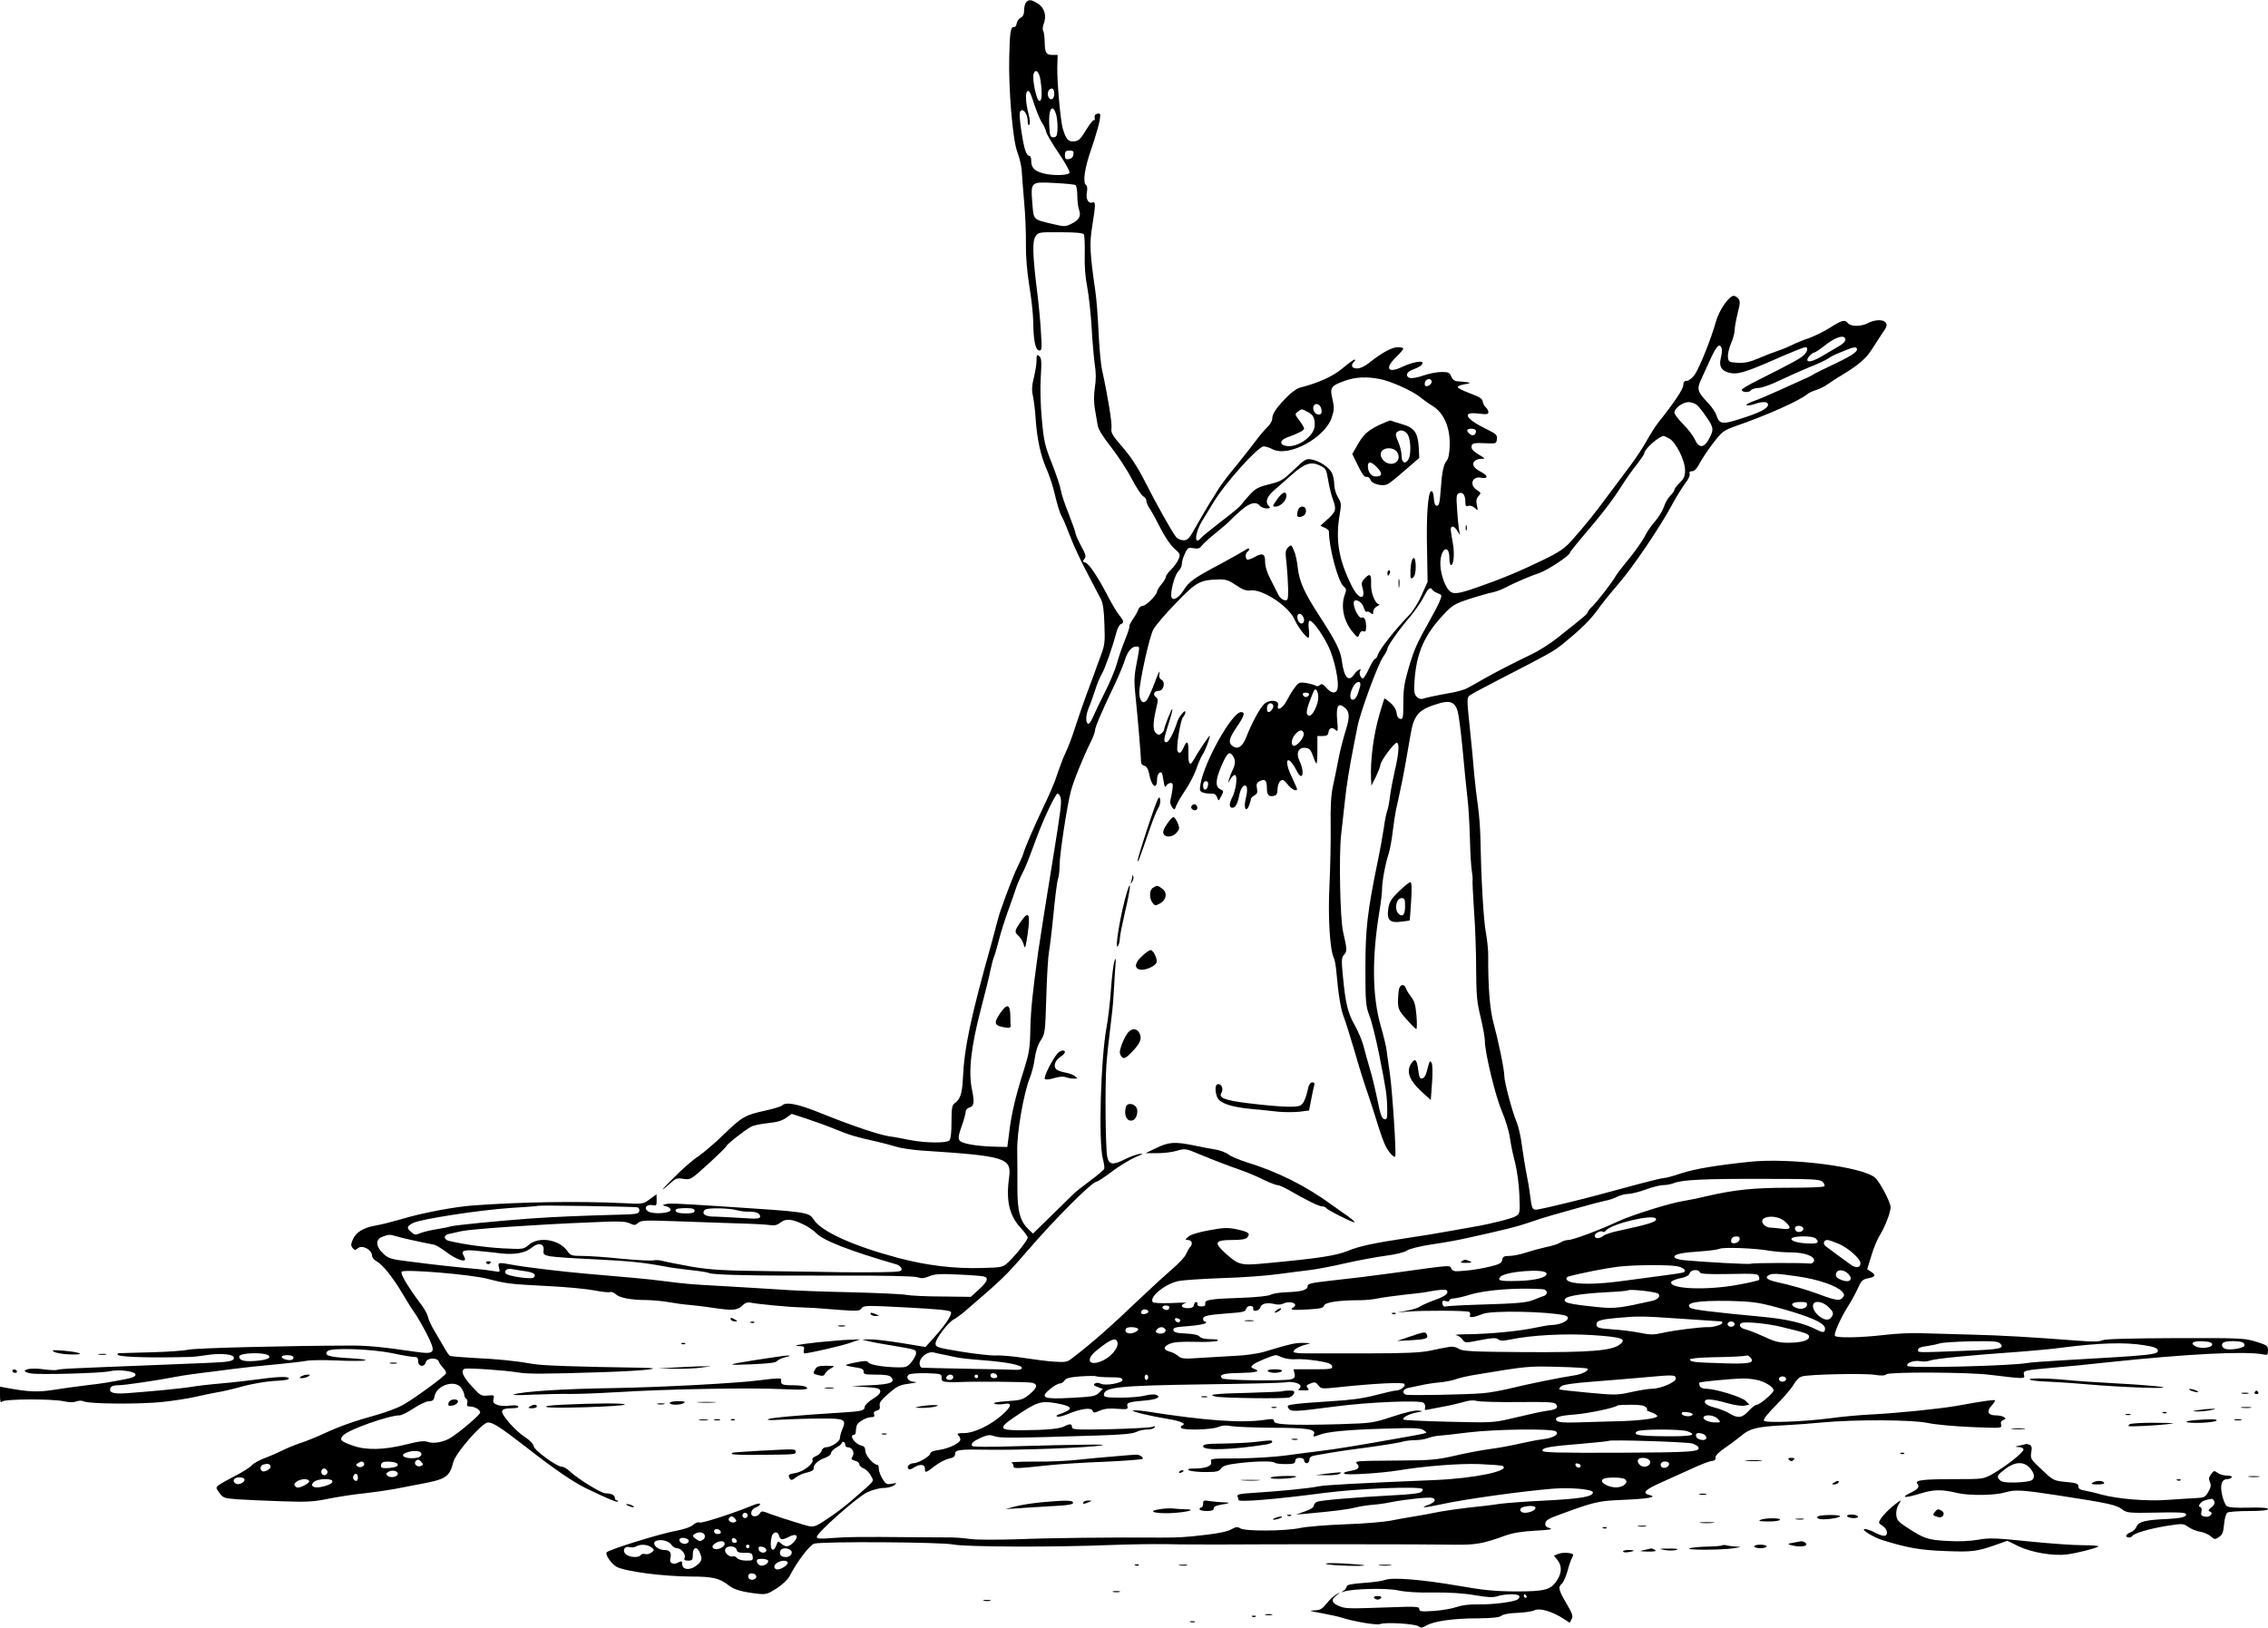 <?xml version="1.0" standalone="no"?>
<!DOCTYPE svg PUBLIC "-//W3C//DTD SVG 20010904//EN"
 "http://www.w3.org/TR/2001/REC-SVG-20010904/DTD/svg10.dtd">
<svg version="1.0" xmlns="http://www.w3.org/2000/svg"
 width="1280pt" height="919pt" viewBox="0 0 1280 919"
 preserveAspectRatio="xMidYMid meet">
<g transform="translate(0,919) scale(0.1,-0.1)"
fill="#000000" stroke="none">
<path d="M5792 9178 c-7 -7 -12 -27 -12 -45 0 -22 -6 -36 -19 -43 -11 -5 -21
-20 -23 -32 -2 -13 -9 -22 -15 -21 -19 4 -24 -28 -27 -164 -5 -184 19 -469 45
-540 12 -31 23 -77 25 -102 1 -25 8 -107 14 -181 7 -74 11 -182 10 -240 -1
-67 6 -151 19 -233 12 -70 21 -158 22 -195 1 -112 12 -166 32 -170 17 -3 18 4
12 100 -3 57 -12 155 -20 218 -27 215 -30 297 -11 325 16 24 19 25 141 24 86
0 127 -4 132 -12 4 -7 6 -57 5 -112 -2 -64 3 -131 14 -185 9 -47 20 -150 25
-230 4 -80 13 -174 18 -210 7 -43 7 -87 0 -128 -6 -42 -6 -83 0 -120 6 -32 13
-73 16 -92 3 -23 29 -65 75 -123 38 -49 91 -129 116 -178 26 -49 55 -94 65
-100 11 -5 19 -17 19 -27 0 -9 9 -30 21 -47 11 -16 38 -66 60 -110 23 -45 56
-94 76 -111 34 -30 36 -33 24 -62 -7 -16 -26 -42 -42 -58 -16 -15 -29 -33 -29
-40 0 -7 -11 -26 -25 -42 -14 -17 -25 -35 -25 -41 0 -19 -62 -81 -80 -81 -10
0 -21 -9 -25 -19 -3 -11 -17 -36 -31 -56 -14 -21 -23 -39 -20 -42 2 -2 -9 -37
-25 -76 -16 -39 -36 -98 -45 -131 -9 -33 -39 -107 -69 -165 -29 -58 -60 -123
-69 -144 -9 -21 -20 -36 -26 -32 -15 9 -12 50 6 93 9 20 24 64 35 97 10 33 27
74 37 90 18 30 60 149 82 233 6 24 18 46 26 49 19 7 18 17 -9 50 -13 15 -41
62 -62 103 -58 112 -108 187 -129 194 -16 4 -17 7 -6 21 11 13 8 25 -19 74
-17 32 -31 64 -31 70 0 6 -17 55 -38 109 -22 53 -42 114 -45 135 -3 21 -26 89
-50 150 -40 100 -46 127 -57 249 -8 83 -10 179 -6 241 5 87 4 106 -9 117 -13
11 -15 7 -15 -25 0 -20 -7 -63 -15 -96 -11 -43 -13 -69 -6 -101 5 -24 13 -83
16 -133 8 -115 28 -206 60 -279 14 -32 32 -84 40 -115 25 -101 35 -136 50
-162 8 -14 28 -62 44 -105 16 -43 57 -133 92 -199 34 -66 71 -136 81 -155 13
-25 19 -65 21 -145 4 -98 2 -117 -20 -175 -13 -36 -31 -83 -38 -105 -8 -22
-26 -71 -41 -110 -14 -38 -42 -117 -61 -175 -18 -58 -42 -123 -53 -145 -10
-22 -26 -58 -33 -80 -8 -22 -23 -62 -32 -90 -10 -27 -39 -95 -66 -150 -57
-121 -105 -231 -114 -265 -4 -14 -19 -47 -32 -73 -28 -57 -103 -256 -114 -307
-5 -19 -18 -69 -29 -110 -123 -437 -158 -604 -166 -783 -4 -81 -15 -113 -46
-135 -15 -11 -18 -27 -18 -106 0 -58 -4 -96 -12 -104 -16 -16 -132 -15 -221 2
-40 8 -92 18 -117 21 -61 9 -222 64 -385 130 -133 54 -199 67 -222 44 -6 -6
-49 -19 -96 -29 -113 -25 -130 -35 -234 -136 -48 -47 -112 -101 -141 -121 -30
-19 -93 -74 -140 -122 -78 -77 -82 -87 -10 -23 22 20 33 23 66 17 39 -6 41 -5
141 86 56 51 101 96 101 99 0 9 107 93 140 110 13 7 56 16 96 20 50 5 80 14
101 30 l31 22 83 -27 c46 -15 120 -42 164 -60 81 -33 117 -44 235 -70 35 -8
85 -21 110 -29 25 -8 88 -17 140 -21 478 -31 510 -41 495 -153 -18 -130 1
-215 66 -284 21 -23 39 -48 39 -54 0 -15 -65 -97 -109 -139 -31 -29 -36 -30
-144 -33 -158 -5 -313 13 -479 57 -251 67 -431 148 -475 215 -28 44 -31 44
-523 76 -263 17 -293 18 -315 12 -18 -5 -18 -6 5 -12 14 -3 25 -12 25 -20 0
-19 -95 -26 -124 -10 -30 15 -16 43 19 37 25 -5 26 -3 26 28 l-1 33 -38 -28
c-37 -27 -39 -28 -150 -22 -254 12 -576 7 -847 -13 -109 -8 -291 -43 -400 -76
-52 -15 -121 -33 -153 -38 -68 -12 -109 -38 -127 -81 -10 -24 -10 -33 0 -45
11 -13 15 -14 29 -2 25 22 81 -8 81 -43 0 -9 11 -23 25 -30 34 -18 92 -91 145
-180 24 -41 55 -91 69 -110 14 -19 45 -73 69 -119 55 -110 50 -118 -64 -102
-175 26 -274 36 -369 35 -364 -1 -868 -14 -910 -23 -27 -6 -124 -13 -215 -15
-91 -3 -171 -5 -178 -5 -7 -1 -11 -5 -8 -9 7 -11 143 -17 321 -14 44 1 87 2
95 2 8 0 47 4 85 10 83 13 155 5 155 -15 0 -19 -25 -24 -150 -29 -58 -2 -224
-9 -370 -15 -146 -6 -311 -12 -366 -15 -56 -2 -106 -6 -111 -9 -5 -3 -36 -2
-69 2 -62 9 -114 5 -114 -9 0 -4 15 -10 33 -13 46 -9 402 1 446 12 51 12 146
0 146 -19 0 -9 -15 -17 -40 -22 -93 -19 -145 -28 -235 -38 -52 -6 -136 -18
-187 -26 -90 -14 -141 -12 -271 12 l-32 6 0 -48 c0 -37 3 -45 12 -36 15 15
276 16 346 2 31 -7 57 -8 73 -1 16 5 31 5 42 0 27 -15 321 -17 447 -3 64 7
147 20 185 29 39 9 93 20 120 25 28 4 93 19 145 34 52 14 130 27 173 30 43 2
81 6 84 10 16 16 -40 17 -150 2 -67 -9 -171 -21 -232 -26 -60 -5 -137 -14
-170 -20 -58 -9 -213 -24 -360 -35 -75 -5 -102 3 -92 29 4 11 19 16 44 16 36
0 213 26 333 49 30 6 94 15 142 21 49 6 123 15 165 21 100 12 133 16 273 29
63 6 131 14 150 18 19 4 96 5 170 2 74 -4 146 -3 160 0 14 4 -24 9 -89 13
-115 6 -146 16 -122 40 20 20 247 12 365 -12 54 -12 109 -21 122 -21 19 0 24
-5 24 -25 0 -31 35 -35 43 -5 7 26 65 28 74 3 3 -10 15 -26 25 -36 11 -11 17
-24 15 -30 -4 -15 -185 -147 -248 -181 -26 -14 -87 -37 -135 -51 -133 -37
-210 -64 -300 -105 -45 -21 -106 -46 -135 -55 -30 -10 -75 -28 -101 -41 -26
-13 -73 -34 -104 -45 -31 -12 -64 -30 -73 -41 -9 -11 -50 -37 -91 -58 -41 -21
-84 -45 -94 -53 -19 -14 -19 -15 2 -44 20 -29 27 -31 104 -37 46 -3 157 -8
248 -11 141 -5 180 -3 267 15 56 11 146 25 200 30 54 6 130 17 168 24 39 8 99
19 135 26 158 29 176 40 199 128 15 53 163 222 195 222 29 0 70 -27 220 -143
156 -122 262 -194 336 -230 134 -64 171 -79 177 -73 3 3 1 6 -5 6 -7 0 -12 6
-12 14 0 16 -21 26 -53 26 -24 0 -155 81 -200 123 -15 15 -36 27 -46 27 -29 0
-156 93 -159 116 -2 13 -22 33 -47 50 -56 35 -139 130 -131 149 4 10 20 15 51
15 30 0 44 4 40 10 -4 7 -23 8 -48 5 -23 -4 -54 -2 -70 4 -22 9 -26 15 -22 34
6 21 3 22 -33 19 -36 -4 -42 0 -90 53 -51 56 -64 88 -39 98 16 6 234 -9 302
-21 54 -9 141 -9 480 2 244 8 367 23 210 25 -349 5 -558 12 -605 21 -101 18
-204 28 -334 34 -70 4 -132 9 -137 12 -5 3 -21 26 -35 52 -15 26 -39 67 -54
92 -15 25 -31 58 -34 74 -4 17 -20 46 -34 65 -78 103 -125 182 -115 192 16 16
396 -16 488 -41 101 -26 119 -29 335 -40 107 -5 227 -17 267 -25 39 -8 78 -12
86 -9 8 3 22 -3 32 -12 20 -20 84 -33 175 -33 36 -1 92 -6 125 -12 33 -6 83
-13 110 -15 28 -2 94 -10 147 -18 105 -16 131 -13 160 16 13 13 28 18 46 14
39 -8 218 -25 277 -26 28 -1 66 -3 85 -4 19 -1 84 -6 143 -11 97 -7 109 -6
120 10 12 16 28 16 256 4 185 -10 244 -16 248 -26 6 -16 -29 -69 -95 -143
l-49 -54 -134 22 c-74 12 -155 22 -179 21 l-45 -1 35 -9 c19 -5 78 -16 130
-24 140 -24 140 -23 140 -44 0 -11 -12 -33 -26 -50 -23 -28 -32 -31 -77 -30
-79 1 -158 14 -166 28 -7 10 -21 10 -70 0 -34 -6 -60 -14 -57 -16 2 -2 26 -8
53 -12 37 -5 48 -11 47 -24 -2 -15 8 -17 71 -17 53 0 76 -4 85 -15 24 -29 -5
-40 -118 -45 l-107 -5 80 -5 c65 -4 80 -8 83 -22 2 -12 -11 -27 -42 -45 -25
-16 -46 -36 -46 -45 0 -21 -17 -25 -125 -32 -245 -15 -401 -29 -419 -37 -13
-6 15 -7 79 -3 55 3 153 6 218 6 134 1 145 -4 121 -60 -8 -19 -14 -42 -14 -51
0 -19 -49 -51 -78 -51 -11 0 -22 -8 -25 -20 -3 -11 -17 -24 -32 -30 -14 -5
-23 -15 -20 -20 12 -19 -49 -67 -93 -75 -43 -7 -47 -11 -34 -33 7 -10 14 -8
34 8 14 11 43 24 65 28 23 5 37 14 35 22 -4 19 26 48 64 60 19 7 34 18 34 26
0 8 13 23 30 32 16 9 30 20 30 25 0 4 5 7 10 7 6 0 10 -7 10 -15 0 -8 6 -15
14 -15 25 0 41 -29 28 -51 -10 -16 -9 -19 13 -25 14 -3 25 -13 25 -20 0 -8 11
-19 25 -24 13 -5 31 -23 40 -40 18 -36 32 -18 -108 -140 -32 -28 -84 -68 -114
-88 -109 -73 -91 -69 -195 -38 -51 15 -117 37 -147 48 -49 19 -54 20 -63 4 -5
-9 -18 -16 -28 -16 -30 0 -26 38 5 50 14 5 25 14 25 19 0 6 -16 3 -37 -5 -105
-44 -289 -104 -304 -99 -11 4 -26 -2 -37 -13 -11 -11 -47 -24 -88 -32 -93 -16
-383 -106 -400 -123 -11 -11 27 -67 56 -82 52 -27 262 -54 421 -55 122 0 160
-9 213 -51 29 -23 76 -36 162 -46 47 -5 57 -2 107 30 32 21 63 50 73 69 42 82
115 178 140 184 53 13 716 9 784 -5 72 -14 563 -16 885 -3 99 4 241 6 315 5
74 -2 212 -2 305 -2 269 2 1177 2 1315 -1 129 -2 168 5 295 51 41 15 94 24
170 28 79 4 102 8 82 14 -21 6 -28 13 -25 29 2 16 21 27 83 49 197 72 215 76
355 82 143 6 197 16 150 27 -45 11 -27 30 65 71 50 22 128 58 175 79 47 22 96
41 110 42 17 2 24 8 22 20 -2 10 18 30 54 55 31 21 73 53 94 70 44 39 93 50
240 57 58 3 155 10 215 16 180 17 507 16 595 -3 41 -9 152 -19 247 -23 169 -7
172 -7 167 13 -4 14 0 23 12 27 16 6 16 8 4 16 -8 6 -30 10 -48 10 -42 0 -52
23 -22 55 13 14 21 27 19 30 -5 4 -61 -3 -214 -31 -98 -17 -330 -41 -485 -49
-63 -3 -162 -12 -220 -20 -158 -21 -376 -29 -385 -15 -5 7 23 42 69 88 43 43
87 95 99 116 13 24 32 42 48 46 42 12 350 18 409 9 37 -6 58 -5 67 3 17 14
466 12 583 -3 199 -24 199 -24 193 -1 -6 25 -3 26 162 41 66 5 208 19 315 31
446 47 773 64 873 44 24 -5 27 -3 27 23 0 26 -6 30 -68 49 -64 20 -87 21 -457
20 -257 -1 -397 -5 -410 -12 -14 -8 -55 -9 -130 -3 -290 22 -426 30 -615 35
-113 3 -241 7 -285 8 -44 2 -134 -2 -200 -10 -137 -16 -271 -18 -279 -5 -8 12
34 105 77 172 19 30 43 75 54 100 18 40 26 47 57 53 41 8 45 18 15 37 l-21 14
23 75 c12 41 33 92 46 113 31 49 63 132 63 162 0 28 -61 144 -88 167 -71 62
-486 114 -712 89 -189 -20 -306 -40 -383 -65 -43 -15 -85 -26 -95 -26 -9 0
-69 -14 -132 -31 -243 -66 -289 -78 -415 -109 -71 -18 -144 -34 -162 -37 -35
-6 -37 -2 -48 82 -3 28 -12 82 -20 120 -8 39 -19 111 -26 160 -6 50 -20 109
-30 132 -25 59 -69 225 -69 259 0 37 -33 195 -61 299 -21 76 -31 210 -30 375
1 30 -5 91 -13 135 -14 74 -27 313 -31 535 -1 52 -7 133 -14 180 -7 47 -16
128 -21 180 -4 52 -15 171 -25 263 -17 164 -17 168 1 182 11 8 87 49 169 91
289 149 302 156 359 202 98 80 150 131 192 189 24 34 78 101 119 148 79 91
233 317 304 450 24 44 57 97 73 118 17 21 27 44 24 52 -4 10 1 15 14 15 13 0
27 15 42 44 13 25 47 76 77 115 50 65 58 71 125 95 179 62 364 145 406 181 8
7 32 18 52 24 20 7 47 20 60 30 13 9 50 34 84 54 91 55 136 93 169 146 17 27
43 67 59 91 24 33 28 45 19 58 -13 20 -61 19 -103 -3 -37 -19 -94 -19 -110 0
-19 22 -33 19 -102 -25 -35 -22 -89 -48 -119 -59 -30 -10 -73 -27 -94 -38 -22
-11 -58 -26 -80 -33 -22 -7 -71 -26 -108 -42 -52 -22 -80 -28 -120 -26 -49 3
-52 5 -55 32 -2 15 6 50 17 76 12 27 21 61 21 77 0 15 8 58 17 95 14 55 15 69
4 82 -8 9 -19 16 -26 16 -27 0 -82 -80 -100 -143 -26 -95 -95 -268 -122 -304
-13 -18 -33 -33 -44 -33 -13 0 -19 -7 -19 -24 0 -22 -50 -97 -140 -210 -17
-21 -47 -69 -67 -105 -20 -36 -62 -100 -93 -141 -31 -41 -88 -118 -128 -171
-75 -102 -127 -166 -204 -253 -37 -41 -70 -64 -155 -105 -131 -64 -234 -107
-371 -155 -117 -41 -142 -43 -165 -18 -27 30 -50 105 -48 157 3 82 51 105 51
24 0 -21 4 -39 9 -39 15 0 21 63 11 120 -15 87 -16 93 -3 97 6 2 19 -8 28 -24
16 -27 16 -27 11 -3 -3 14 -9 67 -12 117 -6 82 -5 93 11 99 21 8 35 -11 35
-50 0 -22 4 -27 16 -22 10 4 25 -1 37 -11 19 -18 19 -17 12 15 -5 24 -3 38 9
51 16 17 15 19 -9 35 -45 29 -26 80 26 69 38 -7 38 12 1 31 -43 22 -57 43 -42
61 7 8 24 15 39 15 25 0 25 1 -9 21 -41 25 -50 37 -43 57 5 10 21 13 72 10 65
-3 66 -3 69 23 3 24 -4 30 -60 57 -120 59 -140 100 -42 87 44 -5 54 -4 54 8 0
8 -6 20 -14 27 -8 6 -16 21 -18 33 -2 17 -19 27 -73 47 -38 14 -69 30 -68 35
1 6 19 13 40 16 45 7 36 11 -45 17 -14 1 -26 12 -32 27 -8 22 -16 25 -55 25
-25 0 -71 -9 -102 -20 -32 -11 -65 -17 -75 -14 -27 8 -22 33 10 45 45 18 56
25 60 39 6 17 -58 6 -114 -21 -82 -39 -101 -9 -34 56 22 21 40 43 40 47 0 4
-14 8 -31 8 -33 0 -92 -32 -160 -87 -25 -20 -52 -33 -70 -33 -30 0 -38 17 -17
38 7 7 8 12 3 12 -6 0 -37 -23 -69 -50 -55 -46 -136 -82 -242 -109 -17 -5 -52
-31 -80 -61 -56 -59 -73 -86 -74 -115 0 -11 -12 -32 -27 -46 -16 -15 -44 -48
-63 -74 -19 -26 -67 -86 -105 -134 -67 -81 -98 -123 -120 -160 -5 -9 -23 -38
-41 -66 -17 -27 -50 -85 -74 -127 -37 -67 -47 -78 -70 -78 -15 0 -34 8 -42 18
-20 23 -108 179 -179 319 -38 75 -79 138 -124 189 -58 67 -66 81 -62 108 4 27
-22 187 -54 331 -6 28 -15 122 -19 210 -4 88 -12 192 -18 230 -31 216 -34 267
-18 367 20 123 20 142 2 135 -23 -9 -39 19 -32 57 4 20 2 37 -4 41 -21 13 -9
96 30 207 21 62 42 133 46 157 6 39 5 43 -12 39 -13 -2 -18 -10 -16 -23 2 -11
1 -17 -3 -13 -4 4 -24 -21 -45 -55 -31 -52 -43 -63 -68 -65 -33 -3 -45 10 -64
72 -13 45 -32 259 -31 344 l2 72 -29 0 c-36 0 -43 12 -44 74 -1 28 -4 56 -9
63 -4 6 -2 24 4 40 17 44 3 91 -34 113 -37 23 -49 24 -65 8z m80 -439 c11 -77
9 -119 -6 -119 -16 0 -43 127 -32 155 11 29 31 10 38 -36z m78 -79 c0 -32 -23
-42 -34 -15 -8 21 3 45 20 45 9 0 14 -11 14 -30z m-111 -65 c13 -38 31 -81 40
-95 10 -14 21 -37 25 -53 3 -15 36 -70 72 -123 36 -53 63 -102 60 -109 -6 -16
-98 -18 -150 -3 -49 13 -66 32 -66 70 0 15 -4 28 -10 28 -18 0 -31 41 -46 142
-11 75 -12 104 -4 112 16 16 40 -19 40 -58 0 -19 4 -26 9 -20 6 5 4 30 -5 64
-15 58 -18 112 -7 124 11 10 18 -4 42 -79z m124 -61 c4 -21 7 -57 5 -79 -2
-32 -7 -40 -23 -40 -17 0 -20 8 -23 60 -4 70 4 108 21 102 6 -2 15 -21 20 -43z
m95 -216 c-2 -15 -11 -24 -25 -26 -19 -3 -23 1 -23 22 0 21 5 26 26 26 21 0
25 -4 22 -22z m12 -173 c5 -3 10 -30 10 -60 0 -30 5 -66 10 -80 13 -35 0 -58
-45 -79 -32 -16 -40 -16 -102 -1 -115 27 -109 21 -117 120 -9 120 -9 119 126
112 59 -3 112 -8 118 -12z m4345 -874 c0 -8 -16 -24 -36 -35 -20 -12 -61 -36
-90 -53 -53 -32 -89 -42 -89 -24 0 12 28 41 40 41 4 0 34 20 66 45 59 46 109
58 109 26z m-699 -46 c4 -9 2 -33 -4 -55 -13 -51 6 -78 61 -87 42 -6 94 11
292 99 61 26 116 48 123 48 19 0 14 -25 -10 -47 -22 -19 -52 -36 -260 -141
-49 -24 -88 -48 -88 -52 0 -15 39 -18 51 -4 6 8 26 14 43 14 18 0 70 18 117
41 46 22 122 56 168 75 46 18 96 41 110 51 14 10 40 23 56 29 17 7 44 18 62
25 18 7 35 10 39 6 17 -16 -13 -39 -113 -87 -59 -28 -115 -55 -123 -60 -8 -6
-26 -15 -40 -22 -14 -6 -77 -34 -140 -63 -63 -29 -137 -61 -165 -70 -27 -10
-44 -20 -37 -23 7 -2 27 1 44 7 48 17 80 14 76 -6 -4 -21 -49 -44 -161 -79
-97 -31 -114 -29 -130 22 -5 16 -26 47 -47 69 -62 66 -65 78 -37 138 13 29 38
82 55 120 31 66 47 81 58 52z m-1928 -175 c61 -11 186 -68 227 -102 17 -14 49
-37 72 -51 62 -39 96 -118 95 -216 -1 -47 -7 -80 -16 -90 -19 -23 -28 -63 -35
-166 -5 -71 -9 -90 -21 -90 -11 0 -16 13 -18 43 -2 28 -7 42 -15 39 -18 -6
-28 -141 -23 -337 l3 -175 -34 -75 c-18 -41 -49 -91 -68 -110 -83 -86 -169
-195 -179 -227 -4 -13 -11 -23 -16 -23 -5 0 -20 -25 -34 -55 -14 -30 -29 -55
-34 -55 -12 0 -24 29 -16 41 13 22 -17 6 -32 -16 -32 -49 -58 -22 -71 74 -7
58 -34 111 -126 253 -87 134 -114 195 -123 274 -3 33 -12 75 -21 95 -14 35
-16 36 -33 19 -16 -16 -17 -27 -9 -91 4 -41 8 -105 9 -142 0 -64 -1 -68 -21
-65 -11 2 -26 14 -33 28 -7 14 -27 53 -44 87 -21 39 -32 76 -32 102 0 46 -15
52 -60 26 -14 -8 -31 -14 -37 -15 -15 0 -17 36 -3 45 6 3 10 11 10 16 0 6 -12
2 -27 -9 -16 -10 -73 -42 -128 -72 -157 -83 -184 -102 -215 -152 -32 -51 -70
-66 -70 -28 0 44 23 119 41 136 10 9 19 27 19 40 0 13 8 40 17 59 16 33 20 36
49 30 25 -4 36 -1 46 14 8 11 45 45 84 76 38 31 74 62 79 69 6 7 32 32 58 54
50 44 86 53 107 27 7 -8 24 -15 38 -15 20 0 23 3 14 12 -24 24 -13 55 33 94
25 22 69 61 99 87 68 61 107 73 155 49 34 -16 37 -21 47 -84 6 -37 19 -88 28
-112 20 -52 15 -67 -38 -113 l-34 -31 24 -11 c13 -6 24 -15 24 -20 0 -92 52
-286 83 -311 15 -13 17 -20 8 -43 -26 -68 -9 -153 44 -216 28 -33 29 -33 37
-11 5 14 14 20 23 16 11 -4 15 2 15 23 0 41 -9 61 -26 54 -14 -5 -44 50 -44
82 0 31 44 13 56 -23 5 -18 13 -29 17 -26 4 4 13 1 22 -6 13 -10 15 -9 15 7 0
11 10 25 23 31 12 6 16 11 10 11 -21 1 -46 62 -45 109 2 60 -5 68 -34 39 -19
-19 -22 -29 -15 -53 21 -75 -20 -71 -59 6 -75 149 -94 262 -69 406 10 58 9 66
-10 97 -12 19 -21 51 -21 73 0 22 -6 50 -13 64 -16 32 -70 68 -114 76 -32 6
-38 2 -101 -58 -61 -59 -74 -66 -139 -82 -61 -15 -78 -24 -111 -60 -21 -23
-43 -49 -48 -57 -5 -8 -55 -50 -111 -92 -55 -43 -107 -84 -113 -92 -42 -51
-38 25 5 95 18 30 46 75 61 100 66 111 254 320 286 320 11 0 33 -7 50 -16 90
-47 296 64 334 179 14 43 15 57 4 104 -16 65 -9 76 72 104 60 21 121 24 196 9z
m292 -15 c0 -16 -27 -32 -37 -22 -3 4 -3 13 0 22 8 20 37 20 37 0z m1498 -132
c11 -10 36 -42 56 -72 39 -57 39 -69 7 -126 -26 -45 -54 -44 -75 3 -10 22 -40
61 -67 88 -27 27 -49 56 -49 65 0 24 47 59 80 59 15 0 37 -8 48 -17z m-2120
-26 c3 -21 -1 -27 -17 -27 -21 0 -37 32 -26 50 12 20 40 5 43 -23z m-79 -12
c32 -16 41 -33 41 -74 0 -67 -110 -139 -174 -115 -26 10 -18 31 17 44 68 25
97 40 97 51 0 5 -12 26 -27 46 -26 34 -26 36 -8 49 23 17 20 17 54 -1z m951
-109 c0 -22 -19 -30 -35 -16 -22 18 -18 30 10 30 15 0 25 -6 25 -14z m1090
-41 c38 -20 90 -124 90 -180 0 -33 -6 -47 -30 -70 -16 -16 -30 -34 -30 -40 0
-6 -11 -21 -24 -34 -12 -12 -28 -39 -34 -59 -7 -21 -28 -57 -48 -81 -21 -23
-45 -58 -55 -77 -19 -39 -65 -103 -121 -170 -21 -25 -43 -55 -50 -67 -16 -30
-107 -148 -135 -174 -13 -12 -23 -26 -23 -30 0 -8 -13 -19 -169 -143 -41 -33
-109 -76 -150 -95 -106 -51 -174 -86 -261 -134 -41 -24 -86 -49 -100 -56 -14
-8 -50 -18 -80 -24 -100 -18 -155 -30 -171 -36 -9 -3 -24 1 -33 11 -14 14 -17
30 -13 88 11 161 55 262 169 382 44 47 60 56 141 83 51 16 108 33 127 36 19 4
51 15 70 25 59 31 153 71 197 85 42 13 173 99 173 114 0 4 33 46 73 93 113
132 168 204 217 282 25 39 64 95 88 124 23 30 42 58 42 63 0 22 75 91 108 98
2 1 16 -6 32 -14z m-2443 -829 c36 -25 56 -32 79 -29 68 10 219 -90 251 -166
17 -39 64 -101 77 -101 5 0 6 20 3 45 -4 24 -2 47 2 50 14 8 66 -60 106 -139
36 -72 66 -213 52 -249 -9 -25 -35 -21 -62 11 -19 21 -26 24 -36 15 -7 -7 -17
-9 -23 -4 -6 4 -30 11 -53 15 -39 6 -44 4 -66 -26 -14 -18 -34 -52 -46 -75
-22 -43 -58 -61 -48 -24 7 29 -48 34 -78 7 -24 -22 -70 -107 -103 -191 -21
-53 -49 -68 -78 -45 -23 20 -17 43 26 106 43 63 49 84 24 84 -50 0 -207 -279
-229 -407 -6 -36 -4 -41 17 -48 13 -4 33 -6 46 -5 15 1 25 -6 31 -21 8 -23 8
-23 23 6 15 28 15 30 -6 40 -28 14 -26 53 6 128 33 76 45 88 64 63 18 -25 18
-49 0 -84 -7 -15 -16 -38 -20 -52 -6 -24 -6 -24 9 3 9 15 21 25 27 21 13 -9 3
-85 -17 -124 -19 -37 -19 -60 0 -60 18 0 30 23 39 71 4 21 13 42 21 49 23 19
30 -12 16 -67 -14 -54 1 -85 19 -39 5 15 10 31 10 36 0 5 9 14 20 20 15 8 18
17 14 39 -5 23 -2 32 15 41 30 16 41 5 41 -40 0 -39 11 -50 43 -42 12 3 17 14
17 37 0 18 7 38 16 46 13 11 19 8 41 -19 21 -28 53 -43 53 -26 0 3 -14 35 -31
71 -32 66 -33 112 -3 82 8 -9 23 -31 32 -50 33 -66 48 -11 15 58 -20 42 -4 76
35 71 22 -2 30 -11 42 -45 8 -24 17 -43 20 -43 3 0 5 35 5 77 l0 78 30 0 c23
0 31 5 33 23 4 24 21 29 41 10 11 -11 13 -2 8 52 -7 75 3 101 30 84 40 -24 44
-55 19 -134 -13 -41 -32 -113 -41 -160 -9 -47 -23 -118 -32 -157 -11 -50 -15
-119 -13 -225 1 -84 -2 -236 -7 -338 -9 -183 3 -364 25 -408 5 -9 12 -48 15
-87 10 -117 25 -208 41 -246 8 -20 35 -106 60 -190 24 -85 58 -194 76 -244 17
-49 42 -128 56 -174 14 -46 34 -101 44 -121 18 -35 47 -67 54 -59 8 9 -16 372
-30 469 -9 58 -17 119 -19 135 -2 17 -16 77 -33 135 -48 170 -50 385 -6 651 8
48 14 102 14 120 0 42 18 141 37 199 8 25 18 81 23 125 5 44 14 100 19 125 6
25 17 77 25 115 15 67 36 185 57 309 19 114 47 143 167 177 57 16 85 3 99 -47
6 -22 19 -120 28 -219 9 -99 21 -220 27 -270 6 -49 12 -155 14 -235 2 -80 7
-161 11 -180 3 -19 5 -39 4 -45 -2 -5 2 -84 8 -175 7 -91 12 -241 12 -333 1
-143 4 -184 25 -268 13 -55 24 -115 24 -133 0 -67 59 -312 95 -396 20 -47 41
-114 46 -150 5 -36 18 -101 30 -144 11 -45 22 -125 24 -183 4 -99 3 -104 -19
-118 -19 -13 -146 -45 -236 -60 -14 -2 -74 -13 -135 -24 -60 -11 -173 -30
-250 -41 -181 -27 -268 -46 -330 -72 -66 -27 -167 -42 -456 -69 -147 -14 -157
-12 -233 56 -67 60 -60 75 37 75 53 0 78 4 87 15 18 22 6 31 -59 45 -52 11
-74 10 -156 -5 -57 -10 -104 -24 -118 -36 -18 -15 -19 -18 -5 -19 24 0 32 -19
16 -38 -8 -9 -19 -29 -25 -43 -6 -15 -40 -51 -74 -80 -35 -30 -115 -103 -179
-164 -174 -166 -277 -257 -390 -343 -26 -21 -38 -23 -98 -19 -37 2 -114 12
-172 21 -58 9 -130 16 -160 14 -30 -1 -119 9 -197 22 -134 22 -143 25 -143 46
0 26 70 118 102 135 13 7 41 27 63 46 212 182 232 201 350 338 168 194 369
395 396 395 5 0 43 25 84 56 41 31 100 67 132 81 44 18 50 23 25 19 -19 -3
-57 -17 -85 -31 -66 -34 -89 -30 -98 15 -10 48 -13 393 -5 515 4 55 14 150 22
211 8 60 17 146 19 190 2 43 7 111 9 149 5 55 4 64 -4 40 -6 -16 -15 -88 -20
-160 -5 -71 -16 -168 -25 -215 -33 -179 -46 -642 -21 -741 7 -25 10 -51 8 -57
-2 -6 -38 -37 -80 -68 -42 -31 -84 -64 -92 -73 -9 -9 -64 -63 -123 -120 l-107
-105 -24 23 c-49 46 -65 106 -64 237 0 65 0 160 -1 210 -2 102 36 321 71 409
11 27 24 77 28 111 5 38 17 76 33 100 25 38 26 46 32 244 3 113 10 228 15 255
5 28 17 126 26 220 9 93 20 180 25 193 5 13 9 47 9 75 0 63 42 339 64 422 16
60 69 190 112 277 13 26 24 55 24 65 0 17 38 107 113 263 22 47 46 105 54 129
15 52 39 81 65 81 22 0 22 6 2 -99 -14 -72 -14 -102 -5 -186 10 -92 31 -338
31 -369 0 -8 8 -16 19 -19 12 -3 21 -18 26 -43 13 -74 45 -97 45 -34 0 27 15
48 27 37 2 -3 7 -24 10 -47 5 -32 8 -38 15 -26 5 9 16 16 25 16 12 0 14 -8 10
-37 -3 -21 -8 -47 -11 -58 -4 -12 -1 -28 8 -40 14 -20 15 -19 25 8 6 15 29 55
52 88 22 33 49 85 60 116 11 32 26 68 35 81 17 26 46 103 41 108 -3 3 -70 -98
-93 -140 -18 -34 -29 -16 -27 44 2 66 -8 76 -27 30 -13 -30 -24 -37 -34 -21
-10 15 16 175 30 192 8 8 14 22 14 30 0 17 -37 -27 -46 -56 -18 -58 -48 -115
-60 -115 -19 0 -18 13 11 104 14 43 24 81 21 83 -4 4 -46 -101 -46 -116 0 -5
-7 -14 -15 -21 -12 -10 -18 -10 -30 0 -19 15 -19 57 -1 135 13 53 13 60 -1 70
-19 14 -9 35 17 35 27 0 39 49 16 62 -13 7 -16 18 -12 41 3 18 -9 -7 -26 -54
-18 -47 -39 -94 -47 -103 -20 -24 -41 -2 -41 43 0 58 56 315 79 357 11 22 69
89 128 150 117 121 135 130 244 133 38 1 56 -6 96 -33z m1108 -27 c4 -5 18
-14 31 -19 23 -9 23 -10 8 -47 -9 -21 -35 -71 -58 -111 -69 -123 -85 -158
-116 -263 -24 -82 -30 -120 -30 -196 0 -85 -2 -94 -17 -91 -12 2 -19 14 -21
33 -2 19 -15 40 -34 57 -18 15 -33 26 -35 25 -1 -2 -14 -43 -28 -91 -34 -117
-52 -259 -47 -366 l2 -35 25 50 c13 28 25 57 25 65 0 23 81 131 94 127 15 -6
10 -64 -13 -162 -10 -44 -22 -107 -26 -139 -4 -33 -11 -71 -16 -84 -5 -13 -14
-56 -19 -96 -6 -39 -21 -125 -35 -191 -58 -283 -69 -379 -69 -600 0 -194 2
-214 23 -270 13 -33 36 -127 53 -210 41 -205 46 -240 47 -313 1 -55 -1 -63
-16 -60 -14 2 -23 27 -39 108 -12 58 -31 139 -44 180 -12 41 -28 98 -35 126
-7 28 -29 81 -49 116 -40 71 -52 122 -67 277 -9 92 -8 106 7 122 17 19 17 29
-6 129 -17 76 -24 428 -11 548 7 59 17 148 22 197 9 85 24 178 49 305 6 30 15
78 21 107 14 76 114 350 144 393 14 20 25 41 25 47 0 15 64 107 127 180 29 35
64 85 78 113 25 50 38 60 50 39z m-725 -170 c0 -11 -6 -19 -14 -19 -17 0 -31
34 -21 50 10 16 35 -8 35 -31z m316 -374 c-13 -51 -26 -75 -41 -75 -19 0 -19
33 0 70 19 38 50 41 41 5z m-236 -63 c0 -37 -31 -102 -49 -102 -21 0 -21 23
-1 77 12 31 23 60 26 65 11 17 24 -5 24 -40z m-52 16 c-3 -7 -11 -13 -18 -13
-7 0 -15 6 -17 13 -3 7 4 12 17 12 13 0 20 -5 18 -12z m-203 -58 c7 -12 -12
-40 -26 -40 -10 0 -12 34 -2 43 9 10 21 9 28 -3z m173 -161 c4 -20 -35 -69
-54 -69 -21 0 -17 41 8 67 23 25 41 26 46 2z m-540 -291 c-5 -32 -28 -35 -28
-4 0 17 5 26 16 26 10 0 14 -7 12 -22z m-832 -72 c6 -27 0 -74 -39 -316 -37
-224 -78 -486 -88 -555 -33 -241 -41 -322 -44 -434 -2 -112 -7 -138 -38 -236
-44 -139 -68 -238 -81 -345 l-11 -85 -80 2 c-44 1 -106 7 -137 14 -67 15 -69
21 -38 109 11 30 19 63 20 73 0 11 9 21 19 24 29 8 32 28 16 105 -20 98 -5
238 50 448 24 91 49 192 55 224 7 33 16 67 20 75 4 9 17 52 28 96 11 44 35
118 52 165 17 47 36 101 42 120 6 19 21 56 34 82 24 47 30 62 82 203 43 116
109 255 121 255 6 0 13 -11 17 -24z m4301 -2168 c9 -10 13 -21 9 -25 -4 -5
-94 -8 -199 -8 -198 0 -305 -11 -462 -47 -49 -12 -110 -24 -135 -28 -77 -12
-291 -79 -370 -116 -100 -47 -253 -104 -279 -104 -12 0 -32 -6 -44 -14 -12 -8
-48 -20 -81 -26 -32 -7 -83 -21 -114 -31 -30 -10 -72 -19 -93 -19 -31 0 -38
-4 -41 -22 -2 -18 -15 -25 -68 -38 -36 -9 -98 -20 -138 -23 -63 -6 -72 -5 -81
11 -11 21 15 23 -326 -24 -149 -20 -204 -27 -367 -45 -99 -11 -118 -16 -118
-30 0 -21 -34 -31 -120 -34 -36 -1 -76 -7 -88 -14 -13 -7 -79 -14 -155 -17
-184 -6 -218 -11 -215 -32 2 -12 -4 -17 -22 -17 -15 0 -24 5 -22 13 1 6 -2 12
-7 12 -5 0 -11 -8 -13 -17 -2 -13 -13 -18 -36 -18 -37 0 -44 21 -9 29 12 3
-24 3 -80 0 -65 -2 -104 0 -108 6 -19 31 75 105 150 119 28 5 138 12 245 16
107 3 247 13 310 22 63 8 144 19 180 23 36 4 126 21 200 38 74 17 178 36 230
43 55 7 105 19 120 29 14 10 73 25 140 35 63 9 153 25 200 36 226 50 280 64
345 86 39 14 99 33 135 43 36 10 108 30 160 45 52 15 114 31 137 36 24 4 56
15 72 24 17 8 43 15 60 15 16 0 61 11 99 25 38 14 83 25 100 25 17 0 43 5 59
11 46 19 172 25 505 24 286 0 319 -2 335 -17z m-6689 -144 c8 -2 12 -12 10
-21 -3 -15 -18 -18 -108 -20 -223 -6 -370 -12 -510 -22 -190 -14 -431 -38
-450 -45 -8 -3 -42 -10 -75 -15 -33 -5 -74 -15 -92 -22 -28 -12 -34 -11 -52 6
-28 24 -26 32 10 51 44 22 373 73 553 85 82 5 151 10 152 12 4 4 549 -4 562
-9z m322 -19 c0 -11 -12 -15 -49 -15 -47 0 -68 9 -54 24 3 3 28 6 55 6 36 0
48 -4 48 -15z m235 4 c22 -6 53 -10 69 -9 41 1 66 -9 66 -27 0 -14 -14 -15
-117 -8 -65 4 -127 7 -138 7 -38 -1 -65 8 -65 22 0 8 6 17 13 19 22 9 131 7
172 -4z m5190 -48 c10 -17 -33 -31 -205 -68 -41 -8 -82 -22 -91 -29 -20 -18
-49 -18 -49 0 0 15 37 32 47 22 3 -3 11 0 17 8 32 38 264 93 281 67z m728 -16
c41 -36 35 -49 -19 -41 -26 3 -55 6 -65 6 -10 0 -24 7 -33 15 -46 47 65 66
117 20z m-5533 -20 c25 -13 54 -33 65 -45 38 -42 189 -101 455 -178 14 -4 26
-15 28 -25 3 -15 -9 -17 -120 -19 -68 0 -166 -1 -218 0 -52 1 -234 4 -405 6
-262 3 -330 7 -440 25 -71 13 -144 27 -162 32 -17 5 -42 7 -55 4 -13 -3 -93 1
-178 9 -85 9 -185 16 -222 16 -62 0 -68 2 -87 29 -46 64 -158 82 -215 35 -31
-27 -32 -27 -151 -21 -102 6 -211 21 -302 42 -13 3 -23 12 -23 20 0 8 10 17
23 19 12 3 45 10 72 16 58 12 417 37 715 49 169 8 210 7 234 -5 26 -12 31 -12
48 3 16 14 38 15 206 9 103 -4 259 -9 347 -12 88 -2 175 -7 193 -10 24 -4 40
1 58 15 30 24 65 20 134 -14z m5636 -16 c8 -14 -14 -29 -33 -22 -7 3 -13 11
-13 19 0 17 36 19 46 3z m-7940 -48 c25 -8 132 -32 211 -47 12 -2 43 -20 69
-40 46 -35 97 -58 108 -47 2 3 -1 14 -7 24 -18 30 2 36 85 27 40 -4 98 -10
128 -14 76 -8 135 3 170 32 38 32 72 25 68 -14 -3 -23 1 -27 37 -34 22 -4 135
-12 251 -17 197 -10 277 -18 399 -41 28 -6 92 -14 143 -20 51 -5 99 -13 105
-17 7 -4 66 -8 132 -10 66 -1 134 -3 150 -3 17 -1 217 -1 445 -1 253 1 427 -3
446 -9 23 -8 40 -7 68 5 30 13 62 15 164 10 70 -3 135 -8 145 -11 28 -9 20
-29 -28 -73 l-46 -42 -162 2 c-89 0 -180 5 -202 9 -22 5 -164 11 -315 15 -151
3 -336 10 -410 16 -74 5 -216 13 -315 19 -178 10 -199 11 -345 30 -71 9 -197
21 -425 40 -118 10 -338 36 -414 50 -80 15 -82 14 -75 -16 7 -26 6 -26 -27
-20 -19 3 -52 8 -74 10 -113 10 -264 26 -385 42 -126 15 -137 19 -167 47 -43
40 -45 81 -5 95 35 14 43 14 78 3z m7582 -18 c-4 -22 -48 -31 -48 -10 0 19 10
27 32 27 13 0 18 -6 16 -17z m430 5 c20 -20 13 -28 -25 -28 -64 0 -113 12
-113 26 0 18 120 20 138 2z m128 -29 c56 -24 124 -85 124 -110 0 -27 -26 -30
-58 -6 -17 12 -50 36 -74 54 -23 18 -52 38 -62 46 -20 14 -15 37 8 37 8 0 35
-10 62 -21z m-387 -40 c30 -5 83 -9 118 -9 77 0 136 -22 131 -47 -2 -11 -12
-17 -23 -16 -41 5 -326 4 -333 -1 -8 -5 -276 10 -379 20 -34 4 -53 11 -53 19
0 15 43 24 150 31 45 3 91 9 103 14 24 11 202 4 286 -11z m-525 -87 c39 -7 60
-28 34 -36 -7 -2 -51 -9 -98 -15 -47 -6 -155 -21 -240 -32 -146 -20 -257 -21
-302 -4 -21 8 -24 24 -5 29 67 19 217 48 277 55 94 11 282 12 334 3z m-6501
-28 c50 -7 66 -19 49 -36 -12 -12 -148 8 -158 23 -10 17 8 30 34 25 15 -3 48
-8 75 -12z m5765 -12 c7 -22 -61 -41 -161 -43 -100 -3 -120 2 -98 24 29 30
250 47 259 19z m865 6 c3 -10 43 -12 165 -10 143 3 163 2 168 -13 4 -9 4 -18
1 -21 -3 -3 -54 -15 -114 -26 -181 -34 -394 -25 -381 15 3 6 25 16 51 21 31 6
49 15 53 28 6 21 50 25 57 6z m838 -9 c29 -29 10 -52 -32 -37 -34 12 -43 23
-35 43 8 21 43 18 67 -6z m-283 -15 c113 -16 219 -53 248 -85 14 -16 15 -21 3
-35 -15 -19 -38 -16 -134 20 -71 26 -152 50 -235 68 -54 12 -71 25 -50 38 21
13 45 12 168 -6z m-1440 -72 c26 -2 30 -30 5 -38 -10 -3 -34 -12 -53 -20 -43
-18 -83 -22 -314 -29 -99 -3 -183 -8 -186 -10 -10 -6 -20 6 -20 22 0 10 6 12
20 8 11 -4 20 -2 20 4 0 6 10 11 23 11 12 0 54 9 92 21 92 28 271 41 413 31z
m-540 -19 c-2 -12 -26 -26 -65 -40 -35 -12 -73 -29 -86 -37 -12 -9 -47 -20
-77 -25 l-55 -10 63 5 c86 7 331 6 344 -2 5 -3 7 -12 4 -20 -6 -15 21 -12 74
9 51 20 359 14 458 -8 53 -12 -3 -54 -73 -55 -11 0 -51 -7 -90 -15 -87 -19
-250 -35 -375 -37 -52 0 -85 -3 -73 -5 13 -2 29 -14 37 -25 14 -20 16 -20 101
-3 69 13 89 14 101 4 11 -9 27 -9 67 -1 119 25 309 35 465 25 165 -11 194 -21
155 -52 -44 -36 -165 -46 -537 -44 -303 2 -352 5 -374 19 -16 11 -35 14 -56
10 -17 -3 -65 -12 -106 -21 -55 -11 -142 -15 -340 -15 -146 0 -302 0 -347 0
-50 -1 -83 3 -83 9 0 13 35 32 75 42 26 6 23 7 -19 8 -46 1 -75 -6 -221 -50
-33 -10 -107 -21 -165 -23 -58 -3 -149 -9 -203 -12 -84 -6 -100 -4 -116 10
-10 9 -31 21 -47 25 -40 10 -41 29 -2 45 23 10 65 13 144 11 61 -2 117 1 125
6 9 6 -3 9 -37 9 -33 0 -56 5 -64 15 -7 9 -35 15 -78 17 -52 2 -67 7 -70 19
-2 14 12 18 87 23 50 4 93 12 96 17 4 5 1 9 -4 9 -6 0 -11 6 -11 14 0 18 24
23 142 32 84 6 97 9 101 26 6 21 44 21 40 0 -5 -20 34 -13 40 7 5 22 39 30 81
19 16 -4 37 -3 47 2 37 20 92 1 58 -21 -23 -14 -7 -16 83 -11 71 4 87 8 91 22
5 18 80 30 202 30 33 0 78 5 100 10 22 5 90 14 150 21 61 6 126 14 145 19 19
4 50 8 68 9 27 1 33 -3 30 -16z m1190 -6 c16 -12 0 -33 -31 -40 -177 -40 -214
-45 -297 -37 -182 18 -217 27 -193 51 14 14 99 27 228 34 66 3 122 8 124 11 8
8 156 -8 169 -19z m662 -75 c192 -52 280 -90 280 -122 0 -24 -11 -25 -48 -6
-73 37 -165 59 -302 72 -297 28 -401 41 -412 52 -29 29 45 41 227 38 119 -3
157 -8 255 -34z m178 11 c-4 -22 -39 -28 -68 -13 -30 16 -15 30 31 30 33 0 40
-3 37 -17z m123 -13 c25 -25 28 -33 19 -50 -14 -26 -40 -26 -73 0 -28 22 -42
54 -32 70 12 20 57 10 86 -20z m-3721 2 c0 -14 -11 -21 -26 -15 -21 8 -17 23
6 23 11 0 20 -4 20 -8z m-119 -27 c0 -5 -9 -11 -21 -13 -20 -3 -27 8 -13 22
10 9 34 3 34 -9z m3014 -40 c121 -8 221 -15 223 -15 1 0 2 -4 2 -9 0 -9 -55
-25 -80 -23 -32 2 -188 -17 -250 -31 -56 -13 -75 -13 -135 -1 -38 8 -105 16
-149 19 -85 6 -96 9 -96 30 0 19 26 27 115 35 125 11 137 11 370 -5z m-2834
-10 c-1 -15 -24 -12 -29 3 -3 9 2 13 12 10 10 -1 17 -7 17 -13z m3129 -20 c0
-8 -9 -15 -20 -15 -11 0 -20 7 -20 15 0 8 9 15 20 15 11 0 20 -7 20 -15z m265
-16 c137 -33 155 -39 155 -55 0 -21 -43 -34 -117 -34 -53 0 -78 6 -136 34 -40
18 -87 37 -104 41 -32 6 -45 29 -22 37 25 8 148 -4 224 -23z m-3631 -14 c0 -5
-12 -14 -27 -19 -30 -11 -55 4 -42 24 8 13 70 9 69 -5z m154 -2 c5 -16 -22
-27 -44 -19 -13 5 -14 9 -4 22 15 17 41 15 48 -3z m-271 -73 c6 -28 -35 -77
-80 -99 -78 -38 -106 0 -40 54 82 67 114 79 120 45z m4983 -6 c23 -26 -2 -32
-189 -39 -290 -11 -276 -12 -276 5 0 10 15 17 50 21 28 4 60 11 72 15 12 5 91
10 176 12 131 2 156 0 167 -14z m1195 -4 c0 -19 -65 -26 -95 -10 -33 18 -12
31 43 28 38 -2 52 -7 52 -18z m174 11 c7 -5 11 -13 7 -19 -8 -14 -80 -25 -106
-17 -22 7 -27 31 -7 38 20 9 91 7 106 -2z m-559 -15 c54 -8 76 -16 78 -28 5
-25 -22 -28 -533 -57 -93 -5 -183 -12 -200 -15 -91 -17 -671 -31 -680 -17 -9
16 35 33 70 27 18 -4 45 -2 60 4 27 10 216 29 515 50 74 6 176 15 225 22 211
27 356 32 465 14z m-10583 -59 c14 -14 -14 -25 -79 -30 -62 -4 -88 3 -88 25 0
22 145 26 167 5z m3798 8 c17 -3 48 -10 70 -15 22 -6 96 -14 165 -19 139 -11
223 -28 217 -45 -2 -6 -17 -10 -33 -9 -16 1 -139 4 -274 6 -135 3 -251 5 -257
6 -7 1 -13 12 -13 24 0 35 45 70 80 62 8 -2 29 -7 45 -10z m-3660 -14 c3 -5 0
-13 -5 -16 -15 -9 -60 3 -60 15 0 13 57 13 65 1z m5585 -5 c18 -7 51 -11 74
-9 22 2 77 -2 121 -9 62 -10 80 -17 83 -31 3 -15 -7 -17 -107 -17 l-111 0 6
-24 c4 -19 1 -26 -18 -32 -34 -11 -379 -7 -391 5 -20 20 6 29 94 30 98 2 127
9 89 23 -21 8 -22 10 -9 23 12 13 110 54 130 55 4 0 21 -6 39 -14z m2641 -2
c23 -28 -9 -35 -156 -30 -162 5 -184 7 -188 21 -1 6 48 11 128 13 115 2 176 5
196 10 4 1 12 -5 20 -14z m-922 -60 c11 -11 -32 -33 -78 -39 -64 -9 -272 -51
-367 -75 -43 -10 -108 -22 -144 -25 -99 -8 -420 -14 -436 -8 -24 9 -15 32 14
38 15 3 47 10 72 15 25 6 71 13 104 16 32 3 75 11 95 19 20 7 68 18 106 24
294 49 299 49 464 45 90 -2 167 -7 170 -10z m-3645 -51 c0 -20 5 -23 40 -25
23 -1 50 -1 61 0 72 4 388 2 410 -4 35 -9 29 -29 -18 -68 -34 -27 -47 -31
-125 -36 -56 -4 -81 -9 -69 -14 9 -5 33 -5 52 -2 50 10 46 -13 -11 -63 -66
-58 -157 -101 -213 -101 -35 0 -42 -3 -33 -12 7 -7 12 -17 12 -24 0 -20 -64
-51 -119 -59 -33 -4 -51 -12 -51 -21 0 -14 -68 -54 -92 -54 -22 0 -41 -17 -33
-29 5 -9 13 -8 31 3 34 23 64 21 64 -4 0 -27 4 -26 57 15 25 19 60 37 79 41
24 4 34 12 34 24 0 26 17 29 190 26 171 -3 557 11 635 24 52 8 -116 6 -511 -5
-118 -4 -214 -3 -217 2 -9 14 5 27 51 48 36 15 49 17 75 7 32 -11 99 -11 572
4 142 4 207 10 227 20 15 8 43 14 62 14 19 0 38 5 42 12 5 8 2 9 -12 3 -10 -4
-117 -10 -236 -13 -197 -4 -218 -3 -218 12 0 19 -13 20 -43 4 -27 -14 -100
-21 -236 -22 -132 -1 -140 10 -49 72 130 89 151 96 242 80 95 -18 98 -33 11
-63 -13 -5 -16 -9 -7 -12 7 -3 34 4 60 15 69 29 130 38 138 19 5 -14 10 -14
42 0 26 11 56 14 98 10 56 -4 61 -3 57 14 -6 21 7 25 101 33 63 5 92 20 61 32
-10 4 -38 2 -62 -4 -24 -7 -86 -12 -138 -12 -77 0 -95 3 -95 15 0 44 79 53
565 60 237 3 442 8 458 11 37 8 87 -5 87 -21 0 -7 -6 -16 -12 -18 -7 -3 4 -6
26 -6 33 -1 37 1 26 14 -10 12 -7 16 16 25 24 10 30 8 44 -10 16 -21 20 -21
116 -11 196 21 359 29 369 19 12 -11 -20 -38 -47 -38 -10 0 -62 -12 -115 -26
-70 -18 -141 -28 -248 -34 -82 -5 -173 -12 -202 -16 -47 -6 -51 -8 -41 -24 13
-21 33 -20 263 10 188 25 480 37 499 21 8 -7 12 -20 9 -28 -5 -13 -1 -15 23
-9 16 3 53 10 83 16 30 5 77 16 106 24 34 11 61 13 81 7 16 -4 120 -7 231 -6
159 2 205 0 214 -11 16 -20 4 -31 -43 -37 -45 -7 -61 -10 -218 -47 -89 -21
-110 -22 -344 -16 -137 3 -252 9 -255 12 -10 10 28 31 72 40 40 7 41 8 11 11
-18 3 -79 -12 -145 -34 -112 -37 -118 -37 -304 -43 -269 -7 -365 -3 -365 17 0
13 -8 15 -57 7 -128 -18 -331 -4 -661 48 -40 6 -75 8 -78 5 -6 -6 94 -30 201
-48 69 -11 103 -27 77 -36 -6 -3 -10 -9 -6 -14 9 -14 171 -11 208 5 24 10 46
11 77 5 24 -4 128 -8 231 -9 191 0 245 -8 234 -35 -6 -18 -5 -18 30 -5 46 18
161 29 369 35 168 5 203 4 220 -9 20 -14 20 -14 -5 -20 -14 -3 -74 -15 -135
-25 -230 -41 -353 -61 -435 -71 -47 -6 -137 -17 -200 -26 -64 -9 -186 -16
-273 -17 -149 0 -157 -1 -152 -18 8 -24 -28 -39 -93 -39 -34 0 -43 -3 -32 -10
8 -5 49 -10 91 -10 65 0 79 3 90 20 11 15 33 22 99 30 99 12 194 13 204 3 4
-5 32 -8 62 -8 45 0 54 3 54 18 0 11 8 17 25 17 16 0 25 -6 25 -15 0 -8 7 -15
15 -15 8 0 15 9 15 20 0 14 9 20 38 25 20 3 60 10 87 15 28 5 122 19 210 30
88 12 173 26 189 31 16 5 48 9 72 9 23 0 55 5 71 11 15 6 44 13 63 14 19 1 96
10 170 19 150 18 466 22 490 6 23 -16 -11 -37 -73 -45 -29 -3 -88 -15 -132
-25 -44 -10 -118 -24 -165 -30 -47 -6 -137 -23 -200 -38 -101 -23 -138 -26
-310 -27 -261 -2 -255 -2 -240 -20 17 -21 6 -31 -41 -39 -24 -4 -38 -10 -33
-15 10 -10 203 2 304 18 151 25 342 40 458 36 68 -3 128 -7 133 -11 45 -27
-161 -70 -381 -79 -452 -19 -620 -28 -660 -36 -51 -11 -206 -26 -358 -36 -84
-5 -102 -9 -98 -20 4 -8 6 -18 6 -21 0 -13 210 4 475 39 194 26 547 40 564 23
3 -2 -1 -10 -7 -16 -8 -8 -67 -15 -155 -19 -210 -11 -413 -28 -434 -37 -10 -4
-18 -14 -18 -22 0 -9 -20 -22 -50 -32 l-50 -18 60 5 c160 15 234 24 275 35 25
6 68 13 95 15 28 2 73 8 100 14 92 18 223 31 239 25 25 -9 14 -26 -25 -40 -51
-19 -18 -16 80 5 123 27 451 73 624 87 103 8 227 -3 227 -21 0 -24 -70 -36
-270 -46 -107 -5 -224 -14 -260 -19 -36 -6 -110 -15 -165 -20 -55 -6 -131 -17
-170 -24 -38 -8 -101 -20 -140 -26 -38 -6 -101 -17 -140 -25 -38 -7 -153 -17
-255 -20 -102 -4 -216 -13 -253 -21 -86 -18 -309 -19 -337 -2 -16 10 -25 9
-50 -5 -19 -12 -75 -24 -150 -32 -107 -13 -150 -15 -245 -15 -281 2 -634 -2
-800 -9 -125 -4 -238 -4 -280 1 -38 6 -99 10 -135 9 -36 0 -114 1 -175 1 -320
3 -378 2 -462 -4 -76 -6 -93 -5 -93 6 0 23 230 227 285 252 28 13 68 24 91 24
22 0 49 7 60 15 18 14 17 14 -13 9 -28 -6 -34 -2 -52 27 -12 19 -21 44 -21 57
0 12 -3 22 -7 22 -23 1 -67 52 -69 77 0 19 -7 29 -20 32 -37 6 -76 61 -44 61
6 0 10 9 10 19 0 11 3 27 6 36 8 19 55 45 83 45 14 0 19 5 14 16 -4 10 1 17
16 21 15 4 19 11 16 27 -4 16 7 32 50 69 48 42 62 49 117 56 37 5 49 9 30 10
-36 1 -54 27 -31 42 8 5 52 8 99 7 81 -3 85 -4 84 -25z m314 10 c2 -8 -5 -13
-17 -13 -12 0 -21 6 -21 16 0 18 31 15 38 -3z m-248 -8 c0 -8 -9 -15 -20 -15
-20 0 -26 11 -13 23 12 13 33 7 33 -8z m140 5 c0 -5 -4 -10 -10 -10 -5 0 -10
5 -10 10 0 6 5 10 10 10 6 0 10 -4 10 -10z m745 -5 c55 0 70 -3 70 -15 0 -18
-98 -35 -124 -21 -10 6 -23 6 -31 1 -11 -7 -8 -11 15 -20 l29 -11 -22 -22
c-19 -19 -37 -22 -154 -28 -161 -9 -182 0 -121 50 20 17 45 31 55 31 9 0 21 8
26 17 8 13 29 18 88 23 44 3 84 3 89 1 6 -3 42 -6 80 -6z m215 0 c0 -8 -4 -15
-10 -15 -5 0 -10 7 -10 15 0 8 5 15 10 15 6 0 10 -7 10 -15z m2978 -6 c4 -20
-85 -59 -136 -59 -20 0 -73 -9 -118 -19 -76 -17 -90 -17 -240 -3 -87 8 -161
16 -163 19 -3 2 2 10 10 17 9 9 67 18 174 26 88 7 223 18 300 25 164 15 169
14 173 -6z m622 -4 c0 -8 -9 -15 -20 -15 -11 0 -20 7 -20 15 0 8 9 15 20 15
11 0 20 -7 20 -15z m-152 -8 c43 -13 82 -39 82 -56 0 -14 -78 -81 -95 -81 -8
0 -29 -16 -46 -35 -37 -40 -60 -43 -107 -15 -19 12 -57 27 -85 34 -33 8 -53
19 -55 30 -5 22 34 21 126 -5 43 -12 85 -18 100 -14 l25 6 -20 20 c-22 23
-170 68 -221 69 -20 0 -35 6 -39 15 -3 9 -4 18 -2 20 5 5 182 22 244 23 28 1
69 -4 93 -11z m-7327 -39 c10 -13 18 -31 19 -40 0 -9 5 -20 11 -24 6 -3 9 -15
6 -25 -4 -14 0 -19 15 -19 27 0 58 -18 58 -34 0 -12 -104 -102 -164 -141 -38
-25 -100 -37 -131 -25 -21 8 -50 4 -126 -15 -121 -30 -223 -33 -297 -6 -70 24
-79 34 -54 59 33 33 257 112 317 112 11 0 47 18 80 40 33 22 72 40 86 40 21 0
28 6 32 30 13 60 111 92 148 48z m6689 -113 c7 -8 9 -15 4 -16 -5 0 7 -5 26
-12 19 -7 34 -16 33 -22 -3 -14 -115 -27 -253 -29 -63 -2 -157 -4 -208 -6 -62
-2 -97 1 -105 9 -19 19 8 29 102 36 75 6 228 38 240 51 2 2 37 4 76 4 52 0 76
-4 85 -15z m263 -40 c-4 -15 -56 -12 -61 3 -3 10 5 13 29 10 19 -2 33 -7 32
-13z m142 -25 c18 -20 17 -20 -14 -20 -38 0 -74 17 -66 31 11 16 61 10 80 -11z
m-171 -70 c58 -22 23 -29 -124 -28 -150 1 -190 8 -160 28 19 13 251 13 284 0z
m90 -16 c9 -3 16 -13 16 -21 0 -21 -54 -13 -58 10 -4 18 13 22 42 11z m-62
-53 c14 -5 29 -14 32 -19 17 -28 -31 -31 -449 -33 -353 -1 -430 1 -430 12 0
17 40 24 225 39 80 7 147 14 149 16 9 8 448 -6 473 -15z m-7176 -52 c10 -18
-11 -31 -51 -31 -48 0 -67 18 -34 31 33 13 76 13 85 0z m6932 -41 c15 -15 -2
-38 -28 -38 -22 0 -44 25 -35 40 8 14 48 13 63 -2z m-6928 -13 c10 -12 9 -16
-5 -21 -19 -8 -40 9 -31 25 10 15 21 14 36 -4z m-326 -4 c9 -15 -18 -31 -34
-20 -13 8 -13 10 0 19 19 12 27 12 34 1z m191 -10 c0 -9 -16 -15 -47 -18 -36
-3 -48 0 -48 10 0 23 12 28 55 25 26 -2 40 -8 40 -17z m7175 5 c0 -18 -30 -30
-43 -17 -5 5 -6 14 -3 20 10 16 46 13 46 -3z m-7893 -13 c5 -14 -34 -36 -47
-28 -16 10 -11 33 8 38 23 6 35 3 39 -10z m7394 2 c-1 -15 -24 -12 -29 3 -3 9
2 13 12 10 10 -1 17 -7 17 -13z m-7075 -26 c10 -17 -13 -36 -27 -22 -12 12 -4
33 11 33 5 0 12 -5 16 -11z m399 -19 c0 -18 -43 -26 -59 -10 -8 8 -7 13 4 20
21 14 55 8 55 -10z m-225 -20 c0 -11 -4 -20 -9 -20 -14 0 -23 18 -16 30 10 17
25 11 25 -10z m-640 -14 c0 -16 -34 -31 -50 -21 -22 14 -10 35 20 35 19 0 30
-5 30 -14z m7789 5 c22 -14 5 -39 -32 -46 -52 -10 -125 32 -84 48 21 9 101 7
116 -2z m-7424 -11 c3 -5 -10 -17 -30 -27 -28 -13 -38 -14 -48 -4 -9 10 -8 15
7 27 23 16 62 19 71 4z m130 1 c7 -13 -20 -27 -67 -36 -42 -8 -62 10 -33 32
21 15 91 18 100 4z m6790 -150 c7 -13 -27 -31 -59 -31 -30 0 -36 26 -8 33 31
8 61 7 67 -2z m-4445 -46 c0 -8 -7 -15 -15 -15 -8 0 -15 7 -15 15 0 8 7 15 15
15 8 0 15 -7 15 -15z m-71 -19 c9 -10 8 -15 -2 -19 -19 -7 -41 8 -33 22 10 15
21 14 35 -3z m-81 -73 c2 -8 -5 -13 -17 -13 -12 0 -21 6 -21 16 0 18 31 15 38
-3z m-91 -19 c3 -9 0 -20 -8 -25 -19 -12 -22 -11 -45 6 -16 13 -17 16 -4 25
23 15 50 12 57 -6z m420 -4 c6 -24 18 -25 57 -5 42 22 57 3 26 -30 -27 -29
-46 -31 -71 -9 -17 16 -19 15 -28 -10 -21 -54 -42 -12 -25 52 8 27 34 29 41 2z
m-510 -26 c2 -6 -4 -14 -13 -18 -19 -7 -47 11 -38 26 8 12 46 6 51 -8z m271
-2 c2 -7 -3 -12 -12 -12 -9 0 -16 7 -16 16 0 17 22 14 28 -4z m-369 -22 c7
-11 21 -20 31 -20 24 0 52 -34 44 -54 -5 -12 0 -16 20 -16 23 0 26 4 26 35 0
42 25 48 40 9 15 -37 12 -47 -21 -73 -36 -28 -79 -23 -79 10 0 17 -3 18 -21 9
-29 -16 -53 -5 -46 21 9 33 -3 49 -33 49 -45 0 -79 43 -42 53 29 8 66 -3 81
-23z m301 5 c0 -21 -49 -40 -64 -25 -8 8 -6 15 8 26 26 18 56 18 56 -1z m-414
-20 c18 -14 18 -16 1 -29 -10 -8 -26 -12 -36 -9 -10 3 -22 0 -25 -6 -10 -15
-58 -14 -81 3 -26 19 -13 50 18 42 12 -3 29 -1 37 4 22 14 64 12 86 -5z m554
5 c0 -5 -4 -10 -10 -10 -5 0 -10 5 -10 10 0 6 5 10 10 10 6 0 10 -4 10 -10z
m-73 -18 c3 -15 14 -18 46 -18 36 1 42 -2 45 -21 3 -21 -1 -23 -36 -23 -22 0
-45 6 -52 14 -6 8 -17 13 -24 10 -19 -7 -50 21 -43 40 9 23 58 21 64 -2z m168
-2 c0 -22 -39 -19 -43 3 -3 15 1 18 20 15 12 -2 23 -10 23 -18z m134 1 c21
-13 5 -41 -23 -41 -28 0 -40 14 -32 35 6 17 34 19 55 6z m-125 -60 c8 -13 -20
-33 -41 -29 -10 2 -19 11 -21 21 -3 13 3 17 27 17 16 0 32 -4 35 -9z m111 -10
c7 -12 -34 -41 -57 -41 -10 0 -18 7 -18 15 0 26 61 47 75 26z m-177 -78 c5
-17 -26 -29 -40 -15 -6 6 -7 15 -3 22 9 14 37 9 43 -7z"/>
<path d="M7784 6791 c-66 -32 -91 -55 -127 -120 l-25 -44 20 -41 c37 -76 47
-91 62 -88 8 1 17 -6 21 -17 7 -23 66 -38 95 -25 11 5 55 40 99 79 l81 70 -3
60 c-5 83 -25 111 -96 131 -31 9 -59 18 -62 20 -3 2 -32 -10 -65 -25z m160
-53 c18 -26 21 -109 6 -139 -18 -33 -40 -23 -40 19 0 20 -9 56 -19 78 -14 31
-16 45 -8 53 18 18 45 13 61 -11z m-60 -99 c23 -33 2 -71 -38 -67 -39 4 -67
47 -47 72 19 23 67 20 85 -5z m-111 -89 c31 -33 28 -50 -8 -50 -26 0 -45 25
-45 59 0 29 20 26 53 -9z"/>
<path d="M7207 6370 c-27 -38 -27 -40 -8 -40 27 0 61 34 61 60 0 32 -23 23
-53 -20z"/>
<path d="M7324 6305 c-8 -32 -2 -39 25 -30 29 9 29 55 1 55 -13 0 -22 -9 -26
-25z"/>
<path d="M7966 6018 c-3 -13 -6 -40 -6 -62 0 -33 2 -37 15 -26 10 8 15 30 15
61 0 51 -13 66 -24 27z"/>
<path d="M7830 5955 c0 -8 2 -15 4 -15 2 0 6 7 10 15 3 8 1 15 -4 15 -6 0 -10
-7 -10 -15z"/>
<path d="M7893 5895 c0 -22 2 -30 4 -17 2 12 2 30 0 40 -3 9 -5 -1 -4 -23z"/>
<path d="M6536 4681 c-15 -23 -116 -330 -115 -349 0 -17 6 -1 68 178 18 52 39
105 48 118 8 13 13 33 11 45 -2 17 -5 19 -12 8z"/>
<path d="M6724 4639 c-8 -14 18 -31 30 -19 9 9 0 30 -14 30 -5 0 -12 -5 -16
-11z"/>
<path d="M6586 4538 c-21 -31 -25 -47 -18 -58 13 -20 53 -15 74 11 15 18 16
25 5 52 -7 17 -17 32 -23 34 -6 2 -23 -16 -38 -39z"/>
<path d="M6391 4243 c-1 -6 -4 -20 -7 -30 -5 -17 -5 -17 6 0 6 10 9 23 6 30
-3 9 -5 9 -5 0z"/>
<path d="M7895 4158 c-45 -44 -55 -61 -60 -99 -9 -63 9 -81 73 -72 26 3 48 6
48 7 1 1 4 49 8 109 5 76 3 107 -5 107 -6 0 -35 -24 -64 -52z m35 -82 c0 -49
-13 -65 -35 -46 -28 23 -16 90 16 90 16 0 19 -8 19 -44z"/>
<path d="M6362 4160 c-36 -117 -75 -344 -52 -310 5 8 10 27 10 41 0 15 14 84
30 154 29 120 37 192 12 115z"/>
<path d="M6508 4179 c-22 -12 -23 -58 -4 -85 14 -18 17 -18 43 -4 37 21 43 62
11 84 -26 19 -27 19 -50 5z"/>
<path d="M6448 3795 c-43 -38 -49 -70 -16 -78 27 -8 86 17 95 39 7 18 -15 65
-32 71 -5 1 -27 -13 -47 -32z"/>
<path d="M7896 3608 c-3 -13 -6 -44 -6 -70 0 -43 5 -54 48 -102 26 -30 51 -55
55 -55 4 -1 5 34 1 77 -5 59 -12 83 -30 104 -12 16 -25 37 -29 48 -9 27 -31
25 -39 -2z"/>
<path d="M6368 3363 c-20 -22 -48 -89 -48 -113 0 -10 6 -23 14 -29 11 -9 22
-3 55 31 47 49 58 77 41 107 -13 26 -41 27 -62 4z"/>
<path d="M5968 3243 c-31 -37 -80 -135 -71 -144 5 -5 27 -3 53 5 26 8 53 10
65 5 11 -4 31 -8 45 -8 24 0 24 0 5 15 -11 8 -36 17 -57 20 -21 4 -43 12 -49
20 -15 18 -3 49 26 68 14 9 25 21 25 26 0 16 -26 11 -42 -7z"/>
<path d="M7964 3185 c-28 -43 -11 -92 54 -153 l57 -52 7 97 c4 53 3 103 -2
112 -10 18 -12 14 -28 -49 -5 -20 -15 -36 -25 -38 -13 -3 -18 8 -23 48 -8 61
-18 69 -40 35z"/>
<path d="M7384 3053 c-14 -65 -27 -94 -46 -104 -23 -12 -119 -8 -293 13 -132
16 -170 31 -152 58 13 21 3 50 -18 50 -17 0 -20 -35 -6 -73 13 -34 76 -56 190
-67 53 -5 124 -12 157 -16 34 -3 86 -3 117 0 l55 7 11 57 c6 31 13 67 17 80 5
16 2 22 -10 22 -9 0 -18 -12 -22 -27z"/>
<path d="M6356 2945 c-17 -46 4 -92 38 -79 21 8 32 52 19 73 -14 22 -49 26
-57 6z"/>
<path d="M6525 2709 l-60 -29 66 0 c36 0 87 6 112 14 44 13 49 13 129 -21 87
-36 144 -58 243 -93 33 -12 87 -35 119 -51 33 -16 66 -29 75 -29 9 0 36 -12
61 -26 102 -59 173 -94 190 -94 10 0 21 -4 24 -9 8 -12 144 -81 159 -81 7 0
-9 15 -34 33 -26 17 -68 48 -95 67 -147 107 -305 186 -482 240 -40 13 -84 31
-97 42 -14 11 -46 23 -72 28 -27 4 -83 15 -126 24 -107 22 -142 19 -212 -15z"/>
<path d="M5761 3987 c-37 -54 -37 -58 -11 -82 11 -10 24 -32 28 -49 7 -26 10
-17 22 62 16 116 6 134 -39 69z"/>
<path d="M5646 3472 c-42 -61 -36 -74 39 -84 11 -2 20 3 19 10 -1 6 -2 35 -2
62 -2 62 -19 65 -56 12z"/>
<path d="M8250 2070 c-11 -7 -4 -10 25 -9 31 0 36 2 20 9 -26 11 -28 11 -45 0z"/>
<path d="M2745 2060 c4 -6 11 -8 16 -5 14 9 11 15 -7 15 -8 0 -12 -5 -9 -10z"/>
<path d="M7206 1794 c-11 -8 -16 -14 -10 -14 13 0 39 18 34 24 -3 2 -14 -2
-24 -10z"/>
<path d="M7858 1773 c7 -3 16 -2 19 1 4 3 -2 6 -13 5 -11 0 -14 -3 -6 -6z"/>
<path d="M7028 1733 c12 -2 32 -2 45 0 12 2 2 4 -23 4 -25 0 -35 -2 -22 -4z"/>
<path d="M7955 1644 l-70 -24 77 4 c86 5 100 10 91 31 -7 19 -13 18 -98 -11z"/>
<path d="M7155 1450 c3 -5 21 -10 40 -10 19 0 37 5 40 10 4 6 -12 10 -40 10
-28 0 -44 -4 -40 -10z"/>
<path d="M7239 1336 c-2 -2 -91 -6 -197 -9 -184 -4 -233 -10 -181 -21 43 -9
394 -13 415 -5 12 4 24 14 27 23 5 13 -1 16 -27 16 -18 0 -35 -2 -37 -4z"/>
<path d="M6783 1303 c9 -2 23 -2 30 0 6 3 -1 5 -18 5 -16 0 -22 -2 -12 -5z"/>
<path d="M5190 1250 c-33 -7 -32 -7 15 -8 28 0 61 4 75 8 21 7 19 8 -15 8 -22
0 -56 -4 -75 -8z"/>
<path d="M7178 1243 c6 -2 18 -2 25 0 6 3 1 5 -13 5 -14 0 -19 -2 -12 -5z"/>
<path d="M4978 1093 c6 -2 18 -2 25 0 6 3 1 5 -13 5 -14 0 -19 -2 -12 -5z"/>
<path d="M7293 1063 c9 -2 23 -2 30 0 6 3 -1 5 -18 5 -16 0 -22 -2 -12 -5z"/>
<path d="M7085 1050 c-33 -4 -113 -8 -177 -9 -98 -1 -118 -4 -118 -16 0 -25
162 -20 358 11 17 3 32 9 32 14 0 11 -5 11 -95 0z"/>
<path d="M6295 969 c-55 -4 -147 -13 -205 -19 -58 -7 -170 -12 -250 -11 -80 0
-139 -3 -132 -5 6 -3 12 -12 12 -20 0 -16 6 -16 215 6 50 5 184 14 298 18 114
5 211 13 215 16 8 9 -18 26 -38 24 -8 0 -60 -4 -115 -9z"/>
<path d="M6655 880 c-3 -6 1 -7 9 -4 18 7 21 14 7 14 -6 0 -13 -4 -16 -10z"/>
<path d="M7480 870 l-55 -7 60 -1 c33 -1 67 3 75 8 17 11 11 11 -80 0z"/>
<path d="M7175 850 c-26 -11 87 -11 130 0 22 6 12 8 -40 8 -38 0 -79 -3 -90
-8z"/>
<path d="M7013 833 c26 -2 67 -2 90 0 23 2 2 3 -48 3 -49 0 -68 -1 -42 -3z"/>
<path d="M5875 709 c-49 -5 -115 -15 -145 -23 l-55 -15 65 4 c36 3 112 8 170
11 124 6 153 11 145 24 -7 11 -49 11 -180 -1z"/>
<path d="M6115 710 c-7 -12 2 -12 30 0 19 8 19 9 -2 9 -12 1 -25 -3 -28 -9z"/>
<path d="M6790 701 c0 -11 -4 -21 -10 -21 -5 0 -10 -4 -10 -10 0 -5 18 -10 40
-10 28 0 40 4 40 15 0 9 14 16 38 20 57 10 61 13 17 14 -22 1 -57 4 -77 7 -34
6 -38 4 -38 -15z"/>
<path d="M6550 671 c-78 -11 -41 -26 55 -23 90 4 158 21 84 22 -20 0 -49 2
-65 4 -16 2 -49 1 -74 -3z"/>
<path d="M7268 633 c7 -3 16 -2 19 1 4 3 -2 6 -13 5 -11 0 -14 -3 -6 -6z"/>
<path d="M7195 620 c-13 -5 -14 -9 -5 -9 8 0 24 4 35 9 13 5 14 9 5 9 -8 0
-24 -4 -35 -9z"/>
<path d="M2533 1275 c-7 -21 -2 -25 24 -19 33 9 38 34 7 34 -13 0 -27 -7 -31
-15z"/>
<path d="M8272 6210 c0 -14 2 -19 5 -12 2 6 2 18 0 25 -3 6 -5 1 -5 -13z"/>
<path d="M4915 1770 c3 -5 16 -10 28 -9 21 0 21 1 2 9 -28 12 -37 12 -30 0z"/>
<path d="M4125 1740 c3 -5 14 -10 23 -10 15 0 15 2 2 10 -20 13 -33 13 -25 0z"/>
<path d="M4238 1723 c7 -3 16 -2 19 1 4 3 -2 6 -13 5 -11 0 -14 -3 -6 -6z"/>
<path d="M4733 1703 c9 -2 25 -2 35 0 9 3 1 5 -18 5 -19 0 -27 -2 -17 -5z"/>
<path d="M4620 1613 c-119 -13 -156 -21 -106 -22 23 -1 27 -5 23 -21 -3 -11
-1 -20 3 -20 26 0 213 43 260 60 l55 19 -60 -2 c-33 -1 -112 -8 -175 -14z"/>
<path d="M3848 1603 c7 -3 16 -2 19 1 4 3 -2 6 -13 5 -11 0 -14 -3 -6 -6z"/>
<path d="M305 1559 c11 -7 52 -14 90 -15 91 -3 65 12 -35 21 -62 5 -72 4 -55
-6z"/>
<path d="M558 1543 c12 -2 30 -2 40 0 9 3 -1 5 -23 4 -22 0 -30 -2 -17 -4z"/>
<path d="M4375 1529 c-27 -4 -81 -12 -120 -18 -157 -25 -161 -29 -20 -23 99 4
143 9 150 18 6 8 28 18 50 23 50 11 10 12 -60 0z"/>
<path d="M2203 1493 c9 -2 25 -2 35 0 9 3 1 5 -18 5 -19 0 -27 -2 -17 -5z"/>
<path d="M3805 1470 l-90 -6 95 -1 c52 -1 120 2 150 7 l55 7 -60 0 c-33 -1
-100 -4 -150 -7z"/>
<path d="M4600 1459 c-13 -24 -13 -24 23 -33 20 -5 29 -2 33 9 4 9 18 22 33
30 25 14 25 14 -26 15 -43 0 -54 -4 -63 -21z"/>
<path d="M70 1450 c0 -5 7 -10 16 -10 8 0 12 5 9 10 -3 6 -10 10 -16 10 -5 0
-9 -4 -9 -10z"/>
<path d="M1700 1420 c-12 -8 -12 -10 5 -10 11 0 27 5 35 10 12 8 12 10 -5 10
-11 0 -27 -5 -35 -10z"/>
<path d="M4295 1399 c-125 -17 -551 -40 -830 -45 -286 -4 -516 -19 -565 -36
-14 -4 34 -5 110 -1 74 3 166 5 203 4 37 -1 150 3 250 9 307 19 772 27 956 18
119 -6 154 -2 129 13 -7 5 -41 9 -75 9 -60 0 -69 4 -64 33 1 8 -31 7 -114 -4z"/>
<path d="M11460 1400 c14 -4 51 -8 84 -9 32 -1 133 -7 225 -15 205 -18 494
-28 433 -16 -24 5 -136 14 -250 20 -114 6 -245 15 -292 20 -109 11 -235 11
-200 0z"/>
<path d="M4658 1353 c12 -2 32 -2 45 0 12 2 2 4 -23 4 -25 0 -35 -2 -22 -4z"/>
<path d="M12365 1340 c11 -5 27 -9 35 -9 9 0 8 4 -5 9 -11 5 -27 9 -35 9 -9 0
-8 -4 5 -9z"/>
<path d="M12725 1330 c-3 -5 1 -10 10 -10 9 0 13 5 10 10 -3 6 -8 10 -10 10
-2 0 -7 -4 -10 -10z"/>
<path d="M12653 1323 c9 -2 25 -2 35 0 9 3 1 5 -18 5 -19 0 -27 -2 -17 -5z"/>
<path d="M3780 1270 c0 -13 60 -13 80 0 11 7 2 10 -32 10 -27 0 -48 -4 -48
-10z"/>
<path d="M3943 1273 c26 -2 67 -2 90 0 23 2 2 3 -48 3 -49 0 -68 -1 -42 -3z"/>
<path d="M3170 1260 c-67 -3 -98 -8 -85 -13 24 -10 434 3 441 14 5 9 -166 8
-356 -1z"/>
<path d="M3713 1263 c9 -2 25 -2 35 0 9 3 1 5 -18 5 -19 0 -27 -2 -17 -5z"/>
<path d="M2990 1250 c-12 -8 -9 -10 13 -10 15 0 27 5 27 10 0 13 -20 13 -40 0z"/>
<path d="M12653 1243 c15 -2 37 -2 50 0 12 2 0 4 -28 4 -27 0 -38 -2 -22 -4z"/>
<path d="M12410 1230 c-41 -6 -42 -7 -10 -8 19 0 53 3 75 7 33 7 35 9 10 8
-16 0 -50 -3 -75 -7z"/>
<path d="M12208 1213 c7 -3 16 -2 19 1 4 3 -2 6 -13 5 -11 0 -14 -3 -6 -6z"/>
<path d="M11998 1203 c6 -2 18 -2 25 0 6 3 1 5 -13 5 -14 0 -19 -2 -12 -5z"/>
<path d="M3948 1173 c12 -2 32 -2 45 0 12 2 2 4 -23 4 -25 0 -35 -2 -22 -4z"/>
<path d="M4033 1173 c9 -2 23 -2 30 0 6 3 -1 5 -18 5 -16 0 -22 -2 -12 -5z"/>
<path d="M4128 1173 c7 -3 16 -2 19 1 4 3 -2 6 -13 5 -11 0 -14 -3 -6 -6z"/>
<path d="M12388 1173 c-82 -7 -52 -18 37 -15 47 2 85 8 85 13 0 9 -27 9 -122
2z"/>
<path d="M12613 1173 c9 -2 25 -2 35 0 9 3 1 5 -18 5 -19 0 -27 -2 -17 -5z"/>
<path d="M12020 1150 c-8 -5 -10 -10 -5 -11 24 -3 155 4 215 11 57 6 48 7 -65
8 -71 1 -137 -3 -145 -8z"/>
<path d="M11358 1123 c17 -2 47 -2 65 0 17 2 3 4 -33 4 -36 0 -50 -2 -32 -4z"/>
<path d="M11400 1030 c-31 -7 -32 -7 -7 -9 15 0 27 -7 27 -14 0 -17 -100 -95
-173 -137 -54 -30 -54 -30 -214 -30 -183 0 -229 -6 -212 -26 14 -17 5 -30 -36
-50 -62 -29 -37 -33 47 -7 84 26 124 26 218 4 67 -15 209 -13 266 4 55 17 99
14 294 -16 298 -46 335 -54 370 -82 23 -17 39 -19 189 -16 119 3 165 1 168 -8
6 -16 -27 -24 -105 -28 -121 -5 -162 -15 -173 -41 -5 -14 -20 -29 -34 -34 -14
-5 -25 -14 -25 -20 0 -12 27 -13 34 -1 10 16 97 41 194 57 91 14 94 14 122 -6
17 -12 47 -24 67 -27 21 -3 48 -15 60 -26 21 -18 24 -19 46 -4 20 13 25 27 29
72 3 34 11 61 19 66 8 5 62 9 122 9 69 0 107 4 107 11 0 7 -37 10 -109 8 -76
-2 -115 1 -125 10 -8 7 -19 35 -25 62 -13 57 -2 89 29 89 10 0 22 5 25 10 4 6
-7 10 -27 10 -18 0 -42 7 -53 16 -18 13 -21 13 -36 -8 -13 -17 -15 -27 -7 -44
8 -18 6 -30 -9 -56 -17 -30 -24 -33 -69 -35 -27 -1 -98 -6 -159 -10 -119 -9
-282 5 -376 30 -30 9 -71 18 -91 22 -28 4 -38 11 -38 24 0 15 -11 20 -70 25
-69 7 -72 8 -136 69 -63 58 -66 63 -60 98 5 28 2 38 -10 43 -9 3 -16 5 -17 5
-1 -1 -18 -5 -37 -9z m55 -126 c29 -32 32 -60 8 -72 -10 -5 -50 -10 -89 -11
-54 -1 -76 2 -88 14 -20 20 -15 28 36 66 53 38 100 39 133 3z m1042 -190 c4
-11 -2 -23 -17 -34 -16 -12 -19 -19 -10 -22 26 -8 3 -36 -25 -30 -22 4 -25 9
-21 27 4 14 1 25 -7 28 -9 3 -9 7 1 20 12 14 24 19 65 26 4 0 10 -6 14 -15z"/>
<path d="M4285 1000 c-161 -10 -155 -9 -155 -17 0 -5 64 -7 142 -6 227 2 218
2 218 18 0 16 1 16 -205 5z"/>
<path d="M10728 983 c7 -3 16 -2 19 1 4 3 -2 6 -13 5 -11 0 -14 -3 -6 -6z"/>
<path d="M10098 948 c9 -9 15 -9 24 0 9 9 7 12 -12 12 -19 0 -21 -3 -12 -12z"/>
<path d="M9858 943 c23 -2 59 -2 80 0 20 2 1 4 -43 4 -44 0 -61 -2 -37 -4z"/>
<path d="M12693 853 c15 -2 39 -2 55 0 15 2 2 4 -28 4 -30 0 -43 -2 -27 -4z"/>
<path d="M12288 833 c7 -3 16 -2 19 1 4 3 -2 6 -13 5 -11 0 -14 -3 -6 -6z"/>
<path d="M10350 820 c-13 -8 -13 -10 2 -10 9 0 20 5 23 10 8 13 -5 13 -25 0z"/>
<path d="M11810 820 c-11 -7 -3 -10 28 -10 26 0 41 4 37 10 -8 13 -45 13 -65
0z"/>
<path d="M9593 753 c9 -2 25 -2 35 0 9 3 1 5 -18 5 -19 0 -27 -2 -17 -5z"/>
<path d="M10678 684 c-23 -20 -51 -49 -61 -64 -17 -27 -17 -28 8 -44 29 -19
34 -56 7 -56 -9 0 -35 9 -56 21 -21 11 -45 18 -54 17 -18 -4 50 -45 98 -61
143 -45 219 -58 358 -63 152 -6 178 -3 289 36 l62 22 63 -31 c73 -35 196 -56
273 -46 57 7 166 35 178 45 4 4 -36 7 -90 7 -54 0 -192 10 -308 22 -184 19
-219 20 -280 9 -45 -8 -108 -11 -175 -7 -112 6 -132 13 -235 81 -41 27 -51 39
-53 66 -2 19 4 44 13 58 21 33 15 30 -37 -12z"/>
<path d="M3545 690 c27 -12 43 -12 25 0 -8 5 -22 9 -30 9 -10 0 -8 -3 5 -9z"/>
<path d="M10920 655 c-15 -18 -13 -20 18 -29 26 -9 44 20 21 35 -19 12 -25 11
-39 -6z"/>
<path d="M10261 630 c-9 -5 -8 -9 4 -14 21 -8 113 3 120 14 6 10 -108 10 -124
0z"/>
<path d="M10425 630 c3 -5 20 -10 36 -10 18 0 28 4 24 10 -3 6 -20 10 -36 10
-18 0 -28 -4 -24 -10z"/>
<path d="M9935 610 c-14 -6 -2 -9 42 -9 34 -1 65 4 68 9 8 12 -81 12 -110 0z"/>
<path d="M10138 613 c12 -2 30 -2 40 0 9 3 -1 5 -23 4 -22 0 -30 -2 -17 -4z"/>
<path d="M9597 593 c18 -2 50 -2 70 0 21 2 7 4 -32 4 -38 0 -55 -2 -38 -4z"/>
<path d="M9248 573 c12 -2 30 -2 40 0 9 3 -1 5 -23 4 -22 0 -30 -2 -17 -4z"/>
<path d="M9048 563 c7 -3 16 -2 19 1 4 3 -2 6 -13 5 -11 0 -14 -3 -6 -6z"/>
<path d="M10120 481 c-33 -6 -34 -7 -10 -14 35 -10 78 -9 84 2 6 8 -18 23 -32
20 -4 -1 -23 -5 -42 -8z"/>
<path d="M9719 466 c-3 -3 -41 -6 -85 -7 -43 -1 -88 -5 -99 -10 -26 -10 183
-10 250 1 43 6 45 8 15 9 -19 1 -44 4 -55 7 -11 3 -23 3 -26 0z"/>
<path d="M9900 460 c0 -5 16 -10 35 -10 19 0 35 5 35 10 0 6 -16 10 -35 10
-19 0 -35 -4 -35 -10z"/>
<path d="M9280 440 c-32 -7 -30 -7 20 -9 39 0 51 2 40 9 -8 5 -17 9 -20 9 -3
-1 -21 -5 -40 -9z"/>
<path d="M9394 440 c22 -4 51 -4 65 0 19 6 7 8 -39 8 -58 0 -61 -1 -26 -8z"/>
<path d="M9160 432 c0 -5 14 -7 30 -4 17 2 30 6 30 8 0 2 -13 4 -30 4 -16 0
-30 -4 -30 -8z"/>
<path d="M8797 419 l-27 -11 20 -25 c25 -32 25 -69 0 -110 -35 -58 -67 -67
-235 -67 -122 1 -183 7 -325 32 -203 35 -372 49 -413 33 -15 -6 -70 -14 -122
-17 -68 -5 -95 -11 -95 -20 0 -7 -8 -18 -17 -24 -16 -10 -16 -11 2 -5 49 17
241 21 305 7 41 -9 114 -14 200 -12 88 1 169 -4 232 -15 76 -13 105 -14 129
-6 38 13 116 15 123 2 3 -5 0 -13 -7 -19 -18 -15 -143 -31 -227 -29 -48 1 -91
-5 -120 -15 -25 -9 -82 -19 -127 -22 -72 -5 -83 -3 -83 11 0 14 -19 15 -177 9
-232 -8 -240 -8 -279 9 -39 16 -43 36 -11 59 l22 17 -22 -11 c-12 -6 -37 -28
-54 -50 -28 -34 -38 -40 -73 -41 -32 -1 -24 -4 39 -15 44 -8 95 -19 114 -25
71 -23 200 -45 221 -37 31 12 199 1 216 -13 12 -10 21 -9 43 4 42 25 153 41
287 41 87 1 126 5 138 15 10 8 45 15 90 16 40 2 83 8 95 14 29 16 103 -6 168
-49 l32 -21 11 21 c9 17 4 31 -30 89 -44 76 -48 92 -25 111 8 7 22 38 31 69 8
31 19 64 25 74 6 11 9 20 7 22 -10 10 -57 12 -81 4z m-182 -239 c3 -5 1 -10
-4 -10 -6 0 -11 5 -11 10 0 6 2 10 4 10 3 0 8 -4 11 -10z"/>
<path d="M7485 361 c19 -9 223 -15 214 -7 -2 2 -56 6 -119 10 -72 3 -108 2
-95 -3z"/>
<path d="M6408 353 c7 -3 16 -2 19 1 4 3 -2 6 -13 5 -11 0 -14 -3 -6 -6z"/>
<path d="M6658 353 c12 -2 30 -2 40 0 9 3 -1 5 -23 4 -22 0 -30 -2 -17 -4z"/>
<path d="M7788 353 c18 -2 45 -2 60 0 15 2 0 4 -33 4 -33 0 -45 -2 -27 -4z"/>
<path d="M6283 203 c9 -2 25 -2 35 0 9 3 1 5 -18 5 -19 0 -27 -2 -17 -5z"/>
<path d="M7755 170 c3 -5 12 -10 20 -10 8 0 17 5 20 10 4 6 -5 10 -20 10 -15
0 -24 -4 -20 -10z"/>
<path d="M5553 153 c9 -2 25 -2 35 0 9 3 1 5 -18 5 -19 0 -27 -2 -17 -5z"/>
<path d="M7143 73 c9 -2 25 -2 35 0 9 3 1 5 -18 5 -19 0 -27 -2 -17 -5z"/>
<path d="M7068 63 c7 -3 16 -2 19 1 4 3 -2 6 -13 5 -11 0 -14 -3 -6 -6z"/>
<path d="M6718 33 c6 -2 18 -2 25 0 6 3 1 5 -13 5 -14 0 -19 -2 -12 -5z"/>
</g>
</svg>
